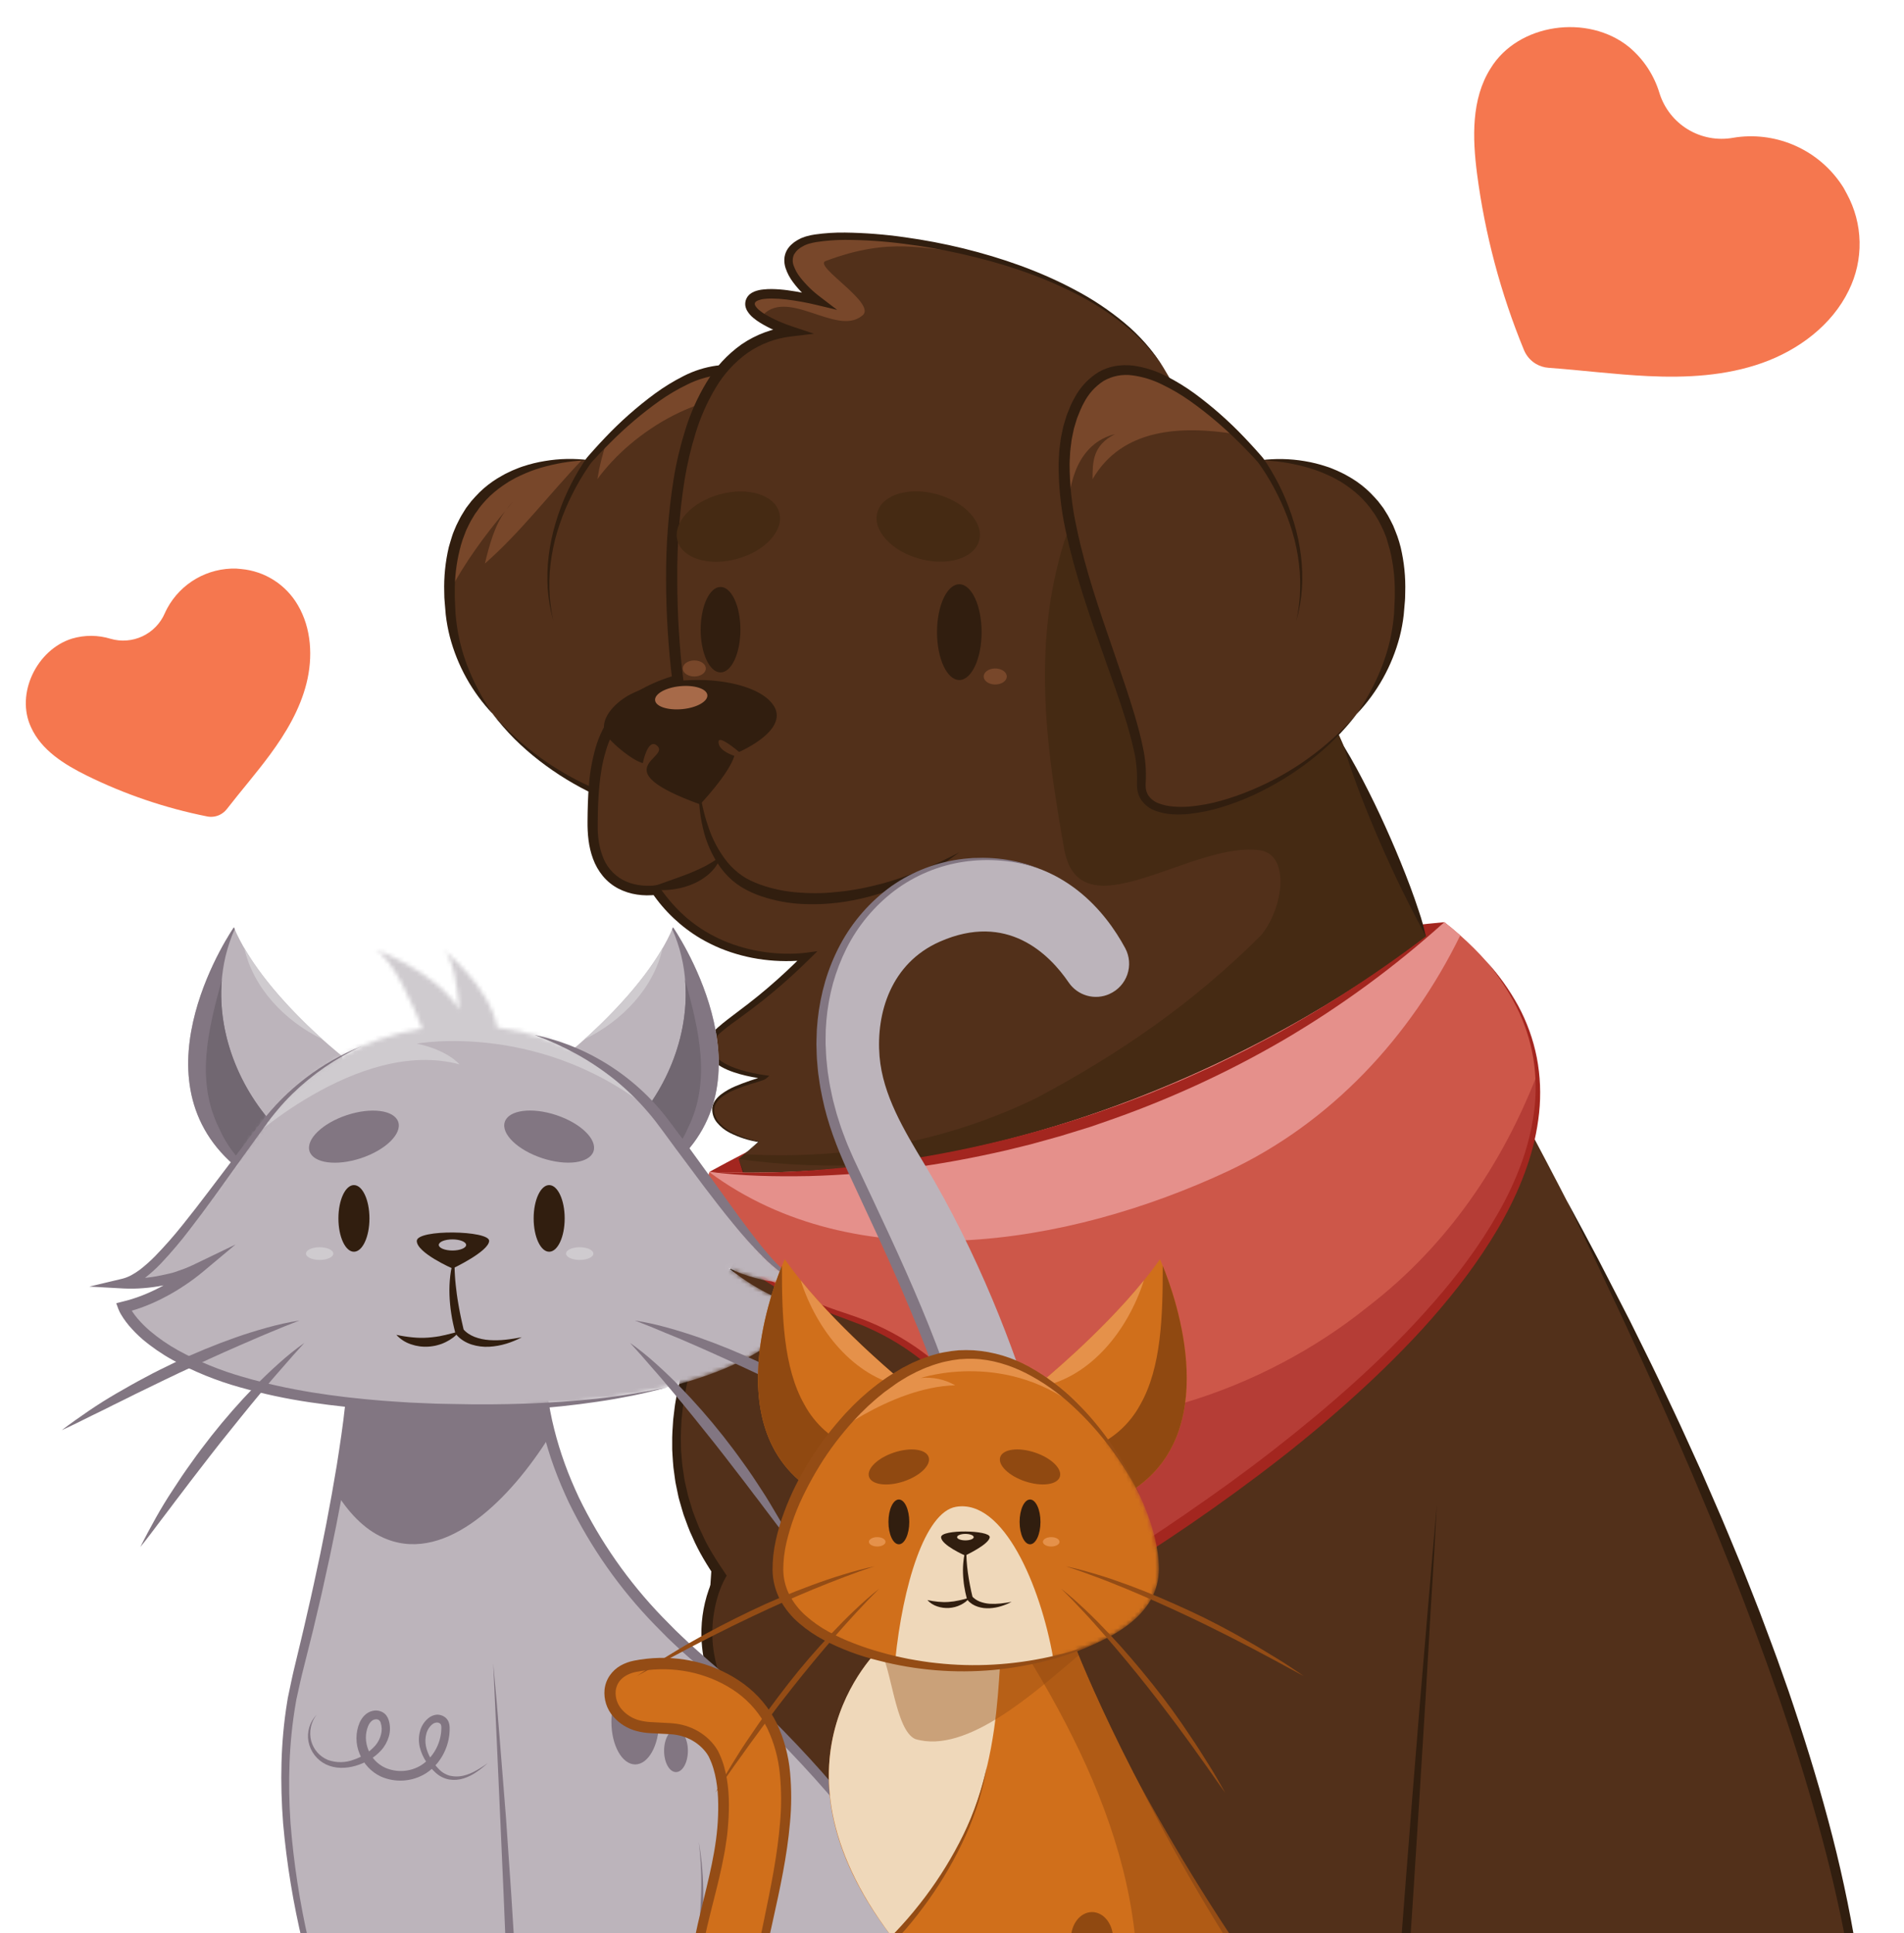 <?xml version="1.0" encoding="UTF-8"?> <svg xmlns="http://www.w3.org/2000/svg" width="459" height="466" viewBox="0 0 459 466" fill="none"><g clip-path="url(#clip0_40_978)"><g clip-path="url(#clip1_40_978)"><path d="M171.06 282.484C171.06 282.484 265.31 229.68 348.21 222.302C348.21 222.302 328.294 258.786 274.789 279.419C221.284 300.052 171.06 282.484 171.06 282.484Z" fill="#A3261F"></path><path d="M142.01 110.935C142.01 110.935 174.475 72.349 186.471 98.01C198.466 123.672 169.066 170.707 170.71 188.587C172.353 206.466 112.369 188.103 108.604 147.853C104.839 107.604 142.01 110.935 142.01 110.935Z" fill="#52301A"></path><path d="M121.897 123.031C122.484 122.33 123.067 121.624 123.669 120.919C123.024 121.576 122.432 122.282 121.897 123.031Z" fill="#78472A"></path><path d="M123.669 120.919C123.067 121.624 122.484 122.33 121.897 123.031C119.178 126.776 118.019 131.307 116.884 135.862C125.485 128.336 132.398 119.127 140.293 110.891C133.424 110.836 108.248 112.702 108.367 142.608C111.959 135.778 116.607 129.392 121.897 123.05C122.431 122.295 123.023 121.582 123.669 120.919Z" fill="#78472A"></path><path d="M185.419 96.007C175.639 79.465 155.265 97.152 146.348 106.237C145.291 109.246 144.509 112.345 144.014 115.495C152.565 103.76 170.33 92.873 185.419 96.007Z" fill="#78472A"></path><path d="M118.803 172.124C113.836 166.891 110.271 160.488 108.441 153.509C107.991 151.75 107.661 149.963 107.454 148.159C107.365 147.261 107.301 146.368 107.227 145.465C107.192 145.016 107.143 144.567 107.123 144.118L107.094 142.761C106.984 139.109 107.352 135.459 108.189 131.904C108.421 131.015 108.717 130.142 108.979 129.259C109.24 128.375 109.655 127.541 109.995 126.683C110.42 125.858 110.804 125.01 111.273 124.215L112.004 123.031C112.127 122.833 112.245 122.631 112.374 122.443L112.798 121.886L113.647 120.78C113.943 120.425 114.264 120.089 114.574 119.744C115.196 119.059 115.855 118.408 116.548 117.795C117.938 116.581 119.457 115.523 121.078 114.641C121.472 114.407 121.877 114.193 122.292 114L123.531 113.412C124.379 113.072 125.213 112.702 126.082 112.425C127.799 111.856 129.56 111.425 131.347 111.137C134.876 110.538 138.476 110.47 142.025 110.935C138.514 111.023 135.025 111.52 131.628 112.416C129.951 112.84 128.309 113.397 126.718 114.079C125.919 114.399 125.154 114.789 124.379 115.155L123.259 115.776C122.884 115.977 122.52 116.197 122.169 116.438C120.739 117.344 119.397 118.38 118.157 119.532C117.547 120.11 116.969 120.722 116.425 121.363C116.158 121.688 115.877 121.999 115.621 122.35L114.895 123.376L114.53 123.87C114.417 124.047 114.313 124.23 114.204 124.408L113.553 125.483C113.138 126.214 112.803 126.989 112.423 127.739C112.127 128.528 111.801 129.308 111.525 130.103C111.249 130.897 111.031 131.721 110.824 132.54C109.999 135.878 109.6 139.307 109.635 142.746V144.039C109.635 144.473 109.669 144.902 109.689 145.337C109.734 146.2 109.758 147.069 109.818 147.932C109.961 149.648 110.193 151.354 110.513 153.045C111.831 159.821 114.826 166.261 118.803 172.124Z" fill="#311E0F"></path><path d="M118.803 172.124C125.716 180.105 134.391 186.368 144.142 190.417C146.551 191.44 149.023 192.305 151.544 193.008C154.034 193.716 156.585 194.188 159.163 194.42C160.431 194.518 161.704 194.518 162.972 194.42C164.196 194.339 165.401 194.082 166.55 193.655C167.6 193.278 168.501 192.574 169.121 191.646C169.391 191.191 169.572 190.689 169.654 190.166C169.693 189.893 169.713 189.617 169.713 189.342C169.723 189.2 169.723 189.059 169.713 188.917L169.688 188.453C169.542 185.716 169.758 182.972 170.33 180.291C170.858 177.646 171.568 175.07 172.303 172.513C173.828 167.411 175.565 162.407 177.282 157.413C180.737 147.439 184.191 137.475 186.322 127.245C187.445 122.183 188.013 117.014 188.015 111.828C188.015 111.182 187.956 110.545 187.931 109.909C187.906 109.272 187.877 108.626 187.778 107.994L187.536 106.099C187.433 105.472 187.285 104.855 187.161 104.233C187.097 103.923 187.043 103.607 186.969 103.301L186.693 102.393L186.426 101.465C186.344 101.16 186.244 100.86 186.125 100.567L185.419 98.82C185.303 98.528 185.171 98.243 185.025 97.966C184.887 97.685 184.753 97.398 184.595 97.137C183.504 94.964 181.851 93.122 179.809 91.802C177.724 90.612 175.304 90.141 172.925 90.465C170.431 90.795 168.008 91.535 165.755 92.656C163.43 93.776 161.2 95.085 159.089 96.57C154.823 99.599 150.824 102.988 147.137 106.701C146.206 107.619 145.29 108.555 144.389 109.509C143.94 110.002 143.496 110.466 143.057 110.95L142.731 111.315C142.686 111.369 142.627 111.429 142.603 111.463L142.459 111.651C142.272 111.907 142.079 112.144 141.897 112.435C140.426 114.581 139.107 116.827 137.949 119.157C136.768 121.49 135.754 123.904 134.915 126.382C134.064 128.858 133.424 131.402 133 133.986C132.57 136.577 132.383 139.202 132.442 141.828C132.489 144.465 132.812 147.09 133.405 149.66C132.676 147.111 132.217 144.492 132.033 141.848C131.867 139.191 131.953 136.524 132.289 133.883C132.619 131.237 133.17 128.624 133.937 126.071C134.697 123.51 135.637 121.007 136.75 118.579C137.874 116.148 139.172 113.801 140.634 111.557C140.821 111.276 141.009 110.999 141.206 110.718L141.354 110.506C141.428 110.407 141.487 110.343 141.542 110.274L141.867 109.889C142.302 109.395 142.741 108.902 143.18 108.408C144.068 107.421 144.971 106.434 145.894 105.477C149.571 101.599 153.584 98.054 157.885 94.882C160.069 93.285 162.379 91.869 164.793 90.647C167.267 89.379 169.936 88.534 172.688 88.145C174.118 87.966 175.565 87.995 176.986 88.229C178.434 88.472 179.827 88.973 181.097 89.71C183.544 91.229 185.539 93.376 186.875 95.928C187.058 96.229 187.211 96.54 187.369 96.851C187.527 97.162 187.689 97.468 187.813 97.788L188.587 99.688C188.719 100.011 188.831 100.34 188.923 100.675L189.219 101.662L189.52 102.649C189.604 102.985 189.668 103.32 189.737 103.636C189.875 104.307 190.033 104.979 190.152 105.65L190.413 107.683C190.522 108.359 190.542 109.04 190.586 109.716C190.63 110.392 190.694 111.078 190.685 111.754C190.704 117.14 190.135 122.511 188.987 127.773C186.767 138.245 183.238 148.288 179.71 158.242C177.934 163.216 176.147 168.176 174.583 173.18C173.823 175.682 173.103 178.199 172.555 180.725C171.967 183.197 171.705 185.736 171.775 188.276V188.804C171.785 188.991 171.785 189.179 171.775 189.366C171.768 189.75 171.733 190.133 171.672 190.511C171.537 191.309 171.249 192.073 170.823 192.762C169.957 194.042 168.701 195.008 167.241 195.515C165.904 195.991 164.503 196.265 163.086 196.33C161.716 196.402 160.343 196.361 158.98 196.206C156.301 195.895 153.657 195.33 151.085 194.518C148.53 193.732 146.031 192.774 143.604 191.651C138.773 189.406 134.21 186.625 130 183.361C127.902 181.736 125.905 179.986 124.019 178.12C122.151 176.237 120.409 174.235 118.803 172.124Z" fill="#311E0F"></path><path d="M163.421 164.011C163.421 164.011 152.289 84.227 190.729 79.875C190.729 79.875 179.202 76.169 180.978 72.472C182.755 68.776 197.095 72.472 197.095 72.472C197.095 72.472 184.038 62.8 193.547 58.284C203.055 53.769 262.911 59.943 280.478 88.634C298.045 117.326 346.335 231.708 346.335 231.708C346.335 231.708 265.107 291.347 178.067 279.42L183.002 275.23C183.002 275.23 172.846 273.656 172.002 268.099C171.159 262.542 183.485 260.603 184.452 259.635C184.452 259.635 171.879 258.303 171.129 252.983C170.379 247.663 178.383 246.701 194.578 230.499C194.578 230.499 171.613 234.368 158.062 214.545C158.062 214.545 142.83 217.205 142.83 198.827C142.83 180.449 145.682 168.931 163.421 164.011Z" fill="#52301A"></path><path d="M207.773 76.154C211.839 73.44 196.221 64.31 198.935 62.963C214.889 56.947 222.715 60.209 233.127 60.801C215.101 56.434 198.23 56.064 193.547 58.275C184.038 62.79 197.095 72.463 197.095 72.463C197.095 72.463 182.75 68.751 180.978 72.463C180.297 73.884 181.571 75.3 183.401 76.514C189.486 68.86 201.516 81.158 207.773 76.154Z" fill="#78472A"></path><path d="M178.077 279.42L182.928 275.156L182.977 275.324C180.481 274.948 178.063 274.17 175.817 273.019C174.681 272.425 173.675 271.612 172.856 270.626C172.43 270.117 172.11 269.527 171.917 268.892C171.724 268.257 171.66 267.589 171.731 266.929C171.85 266.262 172.13 265.634 172.545 265.098C172.948 264.581 173.42 264.121 173.947 263.731C174.978 262.975 176.096 262.346 177.277 261.856C178.437 261.363 179.626 260.919 180.816 260.519L182.597 259.927C182.888 259.833 183.179 259.729 183.465 259.626C183.604 259.571 183.742 259.517 183.865 259.458C183.959 259.418 184.048 259.369 184.132 259.31L184.408 260.089C182.355 259.867 180.323 259.478 178.333 258.925C176.36 258.352 174.351 257.647 172.609 256.309C172.169 255.965 171.772 255.569 171.425 255.13C171.071 254.658 170.805 254.127 170.641 253.561C170.493 252.992 170.448 252.402 170.507 251.818C170.555 251.228 170.723 250.654 171.001 250.131C171.553 249.18 172.27 248.334 173.118 247.634C173.902 246.933 174.716 246.301 175.531 245.66C177.159 244.421 178.787 243.192 180.386 241.968C181.985 240.744 183.554 239.451 185.094 238.139C188.178 235.518 191.124 232.74 193.976 229.863L194.741 231.343C192.958 231.595 191.158 231.71 189.357 231.689C187.57 231.679 185.786 231.56 184.013 231.333C180.455 230.879 176.972 229.963 173.651 228.609C171.999 227.921 170.395 227.123 168.849 226.221C164.192 223.443 160.2 219.678 157.154 215.191L158.304 215.685C157.845 215.754 157.485 215.783 157.085 215.808C156.686 215.833 156.301 215.843 155.906 215.838C155.123 215.829 154.341 215.767 153.567 215.65C151.992 215.421 150.466 214.931 149.052 214.199C147.618 213.447 146.348 212.417 145.317 211.169C144.307 209.933 143.512 208.537 142.963 207.039C141.857 204.078 141.611 200.964 141.635 197.998C141.66 195.032 141.724 192.11 141.981 189.149C142.214 186.154 142.746 183.19 143.57 180.301C144.413 177.332 145.804 174.547 147.67 172.089C148.621 170.863 149.698 169.74 150.883 168.739C152.066 167.756 153.334 166.881 154.672 166.123C157.321 164.658 160.138 163.521 163.061 162.738L162.104 164.218C161.571 160.142 161.225 156.115 160.969 152.058C160.712 148.002 160.579 143.94 160.574 139.874C160.51 131.722 161.115 123.578 162.385 115.525C163.044 111.476 163.992 107.48 165.222 103.568C166.446 99.605 168.142 95.803 170.275 92.247C172.43 88.606 175.325 85.459 178.773 83.008C182.292 80.606 186.353 79.114 190.591 78.666L190.354 81.03C189.106 80.61 187.931 80.151 186.747 79.633C185.557 79.111 184.403 78.511 183.293 77.837C182.71 77.483 182.155 77.087 181.63 76.652C181.031 76.172 180.522 75.591 180.125 74.935C179.889 74.531 179.733 74.085 179.666 73.622C179.61 73.109 179.685 72.589 179.883 72.112C179.986 71.877 180.113 71.654 180.263 71.446C180.412 71.258 180.577 71.083 180.756 70.923C181.091 70.654 181.463 70.436 181.862 70.276C182.544 70.014 183.26 69.848 183.988 69.783C184.657 69.71 185.329 69.675 186.002 69.679C187.298 69.698 188.591 69.796 189.875 69.97C192.401 70.316 194.904 70.81 197.371 71.451L196.453 73.336C195.473 72.569 194.539 71.745 193.655 70.868C192.758 69.994 191.933 69.048 191.188 68.041C190.392 66.999 189.776 65.832 189.367 64.586C189.15 63.906 189.053 63.193 189.081 62.479C189.116 61.732 189.32 61.003 189.678 60.347C190.029 59.721 190.496 59.169 191.055 58.719C191.188 58.61 191.316 58.497 191.454 58.393L191.874 58.117C192.145 57.931 192.431 57.766 192.728 57.623C192.876 57.549 193.014 57.465 193.167 57.401L193.66 57.223C193.964 57.096 194.278 56.992 194.598 56.913C195.206 56.747 195.824 56.619 196.448 56.528C198.862 56.185 201.299 56.03 203.736 56.064C208.549 56.133 213.352 56.51 218.116 57.194C222.873 57.852 227.585 58.75 232.253 59.888C241.565 62.188 250.698 65.361 259.151 69.882C263.401 72.111 267.403 74.783 271.093 77.852C274.786 80.915 277.953 84.563 280.468 88.649C277.847 84.658 274.592 81.121 270.831 78.177C267.104 75.219 263.077 72.66 258.816 70.543C250.318 66.259 241.194 63.333 231.932 61.24C227.299 60.189 222.611 59.36 217.903 58.773C213.206 58.155 208.474 57.839 203.736 57.825C201.401 57.828 199.068 58.006 196.759 58.358C196.201 58.45 195.649 58.573 195.106 58.728C194.849 58.793 194.598 58.879 194.356 58.985L194.015 59.123C193.892 59.178 193.774 59.252 193.655 59.316C192.741 59.743 191.973 60.43 191.445 61.29C191.241 61.711 191.125 62.169 191.104 62.637C191.083 63.104 191.157 63.571 191.321 64.009C191.681 65.029 192.206 65.982 192.876 66.832C194.285 68.632 195.928 70.237 197.761 71.604L201.812 74.703L196.848 73.514C194.451 72.933 192.022 72.493 189.574 72.196C188.379 72.051 187.176 71.973 185.972 71.964C185.393 71.962 184.815 71.995 184.24 72.063C183.724 72.11 183.217 72.232 182.735 72.423C182.301 72.606 182.059 72.813 182.005 73.005C181.961 73.108 181.944 73.22 181.955 73.331C181.984 73.487 182.043 73.636 182.128 73.77C182.392 74.18 182.726 74.541 183.115 74.836C183.555 75.197 184.02 75.527 184.507 75.823C186.594 77.021 188.802 77.995 191.094 78.73L196.221 80.452L190.857 81.094C187.03 81.516 183.367 82.883 180.199 85.071C177.061 87.334 174.432 90.229 172.481 93.569C170.463 96.95 168.863 100.562 167.714 104.328C166.532 108.122 165.623 111.996 164.995 115.92C163.764 123.829 163.188 131.826 163.273 139.83C163.273 143.837 163.397 147.844 163.643 151.851C163.885 155.848 164.221 159.875 164.724 163.809L164.872 164.958L163.767 165.274C161.049 165.993 158.429 167.04 155.965 168.393C154.762 169.067 153.623 169.849 152.56 170.727C151.515 171.613 150.564 172.606 149.723 173.688C148.048 175.887 146.8 178.382 146.047 181.041C145.642 182.389 145.312 183.758 145.06 185.142C144.818 186.539 144.636 187.955 144.492 189.377C144.221 192.224 144.117 195.106 144.098 198.003C144.098 198.738 144.098 199.429 144.098 200.13C144.098 200.48 144.142 200.826 144.167 201.171C144.191 201.516 144.206 201.867 144.265 202.207C144.418 203.565 144.73 204.9 145.193 206.185C146.03 208.712 147.793 210.828 150.128 212.107C151.304 212.728 152.577 213.147 153.893 213.346C154.559 213.45 155.232 213.508 155.906 213.518C156.242 213.518 156.582 213.518 156.918 213.518C157.253 213.518 157.608 213.469 157.875 213.429L158.615 213.316L159.02 213.913C160.926 216.723 163.2 219.266 165.78 221.473C167.085 222.553 168.461 223.542 169.9 224.434C171.354 225.312 172.864 226.094 174.42 226.774C177.566 228.1 180.87 229.014 184.25 229.493C185.942 229.735 187.648 229.872 189.357 229.902C191.052 229.948 192.748 229.865 194.43 229.656L197.055 229.3L195.195 231.131C192.274 234.003 189.273 236.772 186.1 239.382C184.521 240.698 182.916 241.968 181.284 243.192C179.656 244.426 177.993 245.62 176.35 246.824C175.541 247.431 174.736 248.038 173.991 248.68C173.258 249.268 172.629 249.975 172.131 250.772C171.917 251.142 171.781 251.552 171.731 251.976C171.677 252.405 171.701 252.839 171.8 253.259C171.912 253.675 172.099 254.067 172.353 254.414C172.629 254.78 172.947 255.111 173.3 255.401C174.781 256.591 176.675 257.341 178.57 257.928C180.495 258.504 182.461 258.926 184.452 259.191L185.474 259.325L184.724 259.966C184.564 260.105 184.382 260.215 184.186 260.292C184.023 260.366 183.87 260.415 183.692 260.474L182.784 260.77L180.993 261.318C179.804 261.688 178.63 262.083 177.49 262.552C176.351 262.998 175.269 263.578 174.267 264.279C173.281 264.975 172.437 265.903 172.229 267.038C172.134 267.613 172.179 268.202 172.363 268.755C172.54 269.324 172.814 269.858 173.172 270.334C173.94 271.285 174.885 272.078 175.955 272.669C178.137 273.86 180.496 274.693 182.942 275.136L183.145 275.176L182.987 275.304L178.077 279.42Z" fill="#311E0F"></path><path d="M168.533 189.411C168.905 192.772 169.647 196.082 170.744 199.281C171.764 202.417 173.346 205.342 175.412 207.912C176.437 209.135 177.622 210.213 178.935 211.12C179.585 211.566 180.27 211.959 180.983 212.294C181.711 212.645 182.457 212.956 183.219 213.227C186.304 214.328 189.531 214.985 192.802 215.176C194.445 215.3 196.098 215.339 197.736 215.3C199.374 215.26 201.042 215.107 202.695 214.929C204.348 214.752 205.992 214.485 207.63 214.174C208.444 214.007 209.263 213.839 210.072 213.641C210.882 213.444 211.701 213.247 212.51 213.044C214.124 212.605 215.727 212.121 217.316 211.564C218.905 211.006 220.484 210.434 222.044 209.797C225.172 208.534 228.222 207.048 231.246 205.474C225.774 209.648 219.65 212.89 213.122 215.068C209.834 216.166 206.456 216.97 203.026 217.471C199.568 217.962 196.069 218.096 192.584 217.871C189.059 217.627 185.588 216.864 182.286 215.606C181.462 215.275 180.653 214.895 179.858 214.48C179.051 214.059 178.277 213.576 177.544 213.034C176.091 211.955 174.81 210.662 173.744 209.2C171.693 206.331 170.237 203.081 169.461 199.641C168.665 196.293 168.353 192.848 168.533 189.411Z" fill="#311E0F"></path><path d="M156.454 214.14C158.028 213.474 159.543 212.941 161.043 212.413C162.543 211.885 164.004 211.371 165.444 210.814C166.875 210.274 168.276 209.661 169.644 208.978C170.325 208.627 171.001 208.257 171.672 207.843C172.343 207.428 172.994 206.964 173.7 206.466C173.466 207.3 173.094 208.089 172.6 208.8C172.097 209.513 171.511 210.162 170.853 210.735C169.537 211.859 168.034 212.743 166.412 213.345C164.827 213.952 163.167 214.337 161.477 214.49C159.795 214.668 158.095 214.55 156.454 214.14Z" fill="#311E0F"></path><path d="M168.765 193.907C168.765 193.907 175.674 186.682 177.036 182.211C177.036 182.211 173.483 181.14 173.241 179.166C173.182 178.697 172.797 176.827 178.176 181.268C178.176 181.268 192.032 175.346 185.508 168.877C179.829 163.241 162.612 161.968 152.032 167.357C148.721 169.044 144.798 172.75 145.721 176.348C146.215 178.204 152.378 183.385 154.968 183.958C154.968 183.958 156.113 177.991 158.27 179.65C162.232 182.67 144.946 185.251 168.765 193.907Z" fill="#311E0F"></path><path d="M231.261 163.927C234.229 163.927 236.635 158.759 236.635 152.384C236.635 146.009 234.229 140.841 231.261 140.841C228.293 140.841 225.888 146.009 225.888 152.384C225.888 158.759 228.293 163.927 231.261 163.927Z" fill="#311E0F"></path><path d="M173.7 162.096C176.346 162.096 178.491 157.485 178.491 151.797C178.491 146.108 176.346 141.497 173.7 141.497C171.054 141.497 168.909 146.108 168.909 151.797C168.909 157.485 171.054 162.096 173.7 162.096Z" fill="#311E0F"></path><path d="M236.034 130.344C237.228 126.057 232.706 121.051 225.933 119.164C219.159 117.276 212.7 119.222 211.506 123.509C210.311 127.797 214.834 132.802 221.607 134.69C228.38 136.577 234.839 134.632 236.034 130.344Z" fill="#452A13"></path><path d="M177.752 134.716C184.526 132.828 189.048 127.823 187.853 123.535C186.659 119.248 180.2 117.302 173.427 119.19C166.653 121.077 162.131 126.083 163.326 130.37C164.52 134.658 170.979 136.603 177.752 134.716Z" fill="#452A13"></path><path d="M177.761 316.812C177.761 316.812 158.842 455.607 182.054 549.653H240.232L256.516 320.611L177.761 316.812Z" fill="#52301A"></path><path d="M177.761 316.812C175.596 336.189 174.017 355.615 173.024 375.088C171.943 394.547 171.405 414.03 171.544 433.503C171.626 443.238 171.868 452.969 172.269 462.694C172.723 472.416 173.315 482.132 174.218 491.81C174.42 494.233 174.711 496.646 174.948 499.069L175.328 502.692L175.767 506.314C176.078 508.722 176.34 511.14 176.685 513.543L177.731 520.763C179.251 530.357 181.087 539.901 183.381 549.327L182.074 548.3L240.252 548.35L238.92 549.559L242.374 502.879L245.971 456.214C247.185 440.654 248.345 425.099 249.637 409.549C250.93 393.999 252.144 378.459 253.486 362.899C252.618 378.479 251.641 394.048 250.698 409.623C249.756 425.198 248.725 440.768 247.738 456.337L244.698 503.042L241.52 549.741L241.441 550.95H240.222L182.044 551H180.988L180.742 549.973C178.447 540.449 176.616 530.826 175.106 521.163L174.06 513.904C173.72 511.481 173.463 509.053 173.157 506.625L172.718 502.988L172.358 499.336C172.131 496.903 171.864 494.475 171.667 492.042C170.823 482.305 170.29 472.549 169.9 462.792C169.511 453.036 169.446 443.265 169.481 433.503C169.515 423.742 169.777 413.986 170.147 404.234C170.517 394.483 171.035 384.741 171.731 375.009C172.427 365.278 173.29 355.561 174.277 345.859C175.264 336.157 176.365 326.464 177.761 316.812Z" fill="#311E0F"></path><path d="M183.875 296.183C183.875 296.183 144.828 339.216 173.7 379.915C173.7 379.915 165.183 393.984 175.496 411.331C175.496 411.331 192.905 504.448 259.63 549.653H435.946C435.946 549.653 501.22 503.945 346.335 231.708L178.067 279.419L183.875 296.183Z" fill="#52301A"></path><path d="M291.438 109.163C276.758 104.159 261.989 116.428 256.605 130.418C248.468 156.194 252.534 181.969 256.605 205.03C260.676 225.382 287.806 202.316 304.085 205.03C310.865 206.387 309.513 218.596 304.085 225.382C287.801 241.667 270.17 253.871 249.805 264.723C227.106 275.703 203.223 279.563 179.439 278.24L178.057 279.419C265.087 291.347 346.325 231.708 346.325 231.708C346.325 231.708 312.785 152.236 291.438 109.163Z" fill="#452A13"></path><path d="M445.04 534.912C448.317 524.583 449.16 513.692 448.933 502.963C448.805 497.584 448.415 492.21 447.843 486.86C447.187 481.516 446.491 476.181 445.494 470.886C443.579 460.29 441.137 449.789 438.24 439.406C435.344 429.023 432.131 418.733 428.613 408.538C425.095 398.342 421.29 388.245 417.357 378.198C415.329 373.198 413.38 368.165 411.253 363.205L408.125 355.739L404.907 348.302C400.619 338.392 396.144 328.562 391.614 318.756L384.735 304.074L381.202 296.776L377.713 289.457L381.572 296.593L385.377 303.754L392.808 318.174L396.405 325.448C397.599 327.876 398.813 330.294 399.963 332.742C402.282 337.627 404.626 342.503 406.842 347.443L410.207 354.845L413.444 362.287C415.63 367.222 417.648 372.266 419.741 377.26C420.767 379.762 421.714 382.293 422.731 384.81L424.211 388.591L425.637 392.395C426.58 394.932 427.547 397.464 428.465 400.01L431.174 407.669C434.663 417.929 437.91 428.277 440.712 438.759C443.541 449.234 445.832 459.846 447.576 470.555C447.779 471.897 448.011 473.235 448.198 474.577L448.731 478.614L448.988 480.632L449.2 482.656L449.604 486.707C450.034 492.136 450.295 497.564 450.256 502.993C450.195 508.421 449.78 513.84 449.012 519.214C448.825 520.561 448.558 521.889 448.331 523.226C448.203 523.892 448.05 524.553 447.912 525.2C447.774 525.846 447.645 526.532 447.458 527.174C446.797 529.796 445.989 532.38 445.04 534.912Z" fill="#311E0F"></path><path d="M178.077 279.419L181.156 287.74L184.191 296.075L184.26 296.248L184.146 296.396C181.732 299.303 179.512 302.366 177.5 305.565C175.484 308.749 173.649 312.045 172.003 315.435C170.345 318.817 168.913 322.306 167.714 325.877C166.532 329.438 165.624 333.084 164.995 336.783C164.862 337.711 164.675 338.629 164.581 339.557L164.295 342.35C164.201 344.215 164.073 346.076 164.152 347.941L164.176 349.338C164.176 349.807 164.245 350.271 164.275 350.734C164.364 351.662 164.408 352.59 164.527 353.513L164.946 356.276C165.005 356.735 165.109 357.189 165.213 357.643L165.519 359L165.824 360.363C165.938 360.812 166.086 361.256 166.214 361.7C166.486 362.588 166.737 363.486 167.024 364.37C167.714 366.092 168.282 367.869 169.136 369.527C170.616 372.937 172.659 376.075 174.741 379.16L175.19 379.826L174.791 380.532C174.486 381.081 174.211 381.646 173.966 382.224C173.715 382.822 173.473 383.438 173.271 384.055C172.858 385.3 172.528 386.571 172.284 387.86C171.777 390.441 171.611 393.078 171.79 395.702C171.879 397.015 172.057 398.321 172.323 399.61C172.437 400.257 172.614 400.888 172.762 401.53C172.91 402.171 173.118 402.798 173.335 403.42C174.183 405.928 175.296 408.338 176.656 410.61L176.769 410.808L176.819 411.049C177.485 414.361 178.299 417.722 179.172 421.033C180.046 424.344 180.969 427.656 181.965 430.942C183.939 437.522 186.156 444.022 188.617 450.44C191.084 456.856 193.714 463.202 196.601 469.435C199.488 475.668 202.656 481.772 205.977 487.763L207.245 490.009L207.882 491.129L208.543 492.229L211.207 496.641C212.12 498.097 213.063 499.528 213.99 500.974C214.484 501.695 214.908 502.455 215.402 503.131L216.882 505.248L218.362 507.37L219.093 508.431L219.858 509.467L222.922 513.608C223.963 514.98 225.054 516.302 226.12 517.654L227.728 519.668L229.411 521.642C233.847 526.902 238.6 531.888 243.642 536.57L247.471 540.024C248.769 541.16 250.126 542.221 251.448 543.321L253.422 544.969C254.093 545.507 254.794 546.011 255.485 546.529L259.625 549.633C248.059 542.012 237.539 532.911 228.335 522.56L226.583 520.65L224.916 518.676C223.81 517.343 222.68 516.031 221.599 514.674L218.427 510.573L217.632 509.546L216.872 508.495L215.352 506.383L213.837 504.271C213.344 503.57 212.851 502.84 212.357 502.124C211.4 500.678 210.418 499.247 209.475 497.796L206.712 493.389L206.026 492.289L205.37 491.168L204.052 488.923C197.097 476.916 191.109 464.375 186.145 451.417C183.655 444.946 181.395 438.394 179.365 431.761C178.353 428.445 177.391 425.114 176.527 421.753C175.664 418.393 174.845 415.037 174.164 411.578L174.327 412.017C172.889 409.572 171.715 406.981 170.823 404.289C170.591 403.617 170.414 402.927 170.216 402.241C170.019 401.555 169.861 400.859 169.723 400.158C169.439 398.759 169.251 397.343 169.16 395.919C168.86 391.625 169.436 387.315 170.853 383.251C171.09 382.575 171.346 381.904 171.637 381.247C171.928 380.571 172.258 379.912 172.624 379.273L172.674 380.645C170.537 377.418 168.464 374.131 166.935 370.553C166.071 368.816 165.484 366.961 164.788 365.125C164.497 364.202 164.245 363.264 163.969 362.337C163.841 361.868 163.688 361.404 163.579 360.935L163.283 359.509L162.987 358.088C162.879 357.615 162.795 357.137 162.735 356.656L162.346 353.774C162.237 352.812 162.203 351.845 162.129 350.882C162.129 350.389 162.05 349.895 162.05 349.432V347.981C162 346.046 162.163 344.117 162.291 342.192L162.637 339.32C162.745 338.363 162.953 337.42 163.106 336.472C163.826 332.693 164.839 328.976 166.135 325.354C167.437 321.749 168.975 318.235 170.739 314.833C172.505 311.442 174.465 308.156 176.611 304.992C178.758 301.829 181.11 298.811 183.653 295.956L183.584 296.292L180.825 287.863L178.077 279.419Z" fill="#311E0F"></path><path d="M270.589 316.812C270.589 316.812 251.67 455.607 274.883 549.653H333.061L349.345 320.611L270.589 316.812Z" fill="#52301A"></path><path d="M263.592 410.921C263.513 422.553 263.568 434.185 263.903 445.806L264.204 454.517L264.604 463.222L265.097 471.922L265.709 480.613C266.622 492.19 267.806 503.748 269.499 515.221C271.191 526.695 273.279 538.115 276.091 549.347L274.868 548.389L303.981 548.325H333.071L331.723 549.579L335.123 502.899L338.671 456.224C339.865 440.669 341.102 425.116 342.382 409.564L344.356 386.241L345.343 374.58L346.369 362.924L345.737 374.61L345.012 386.266L343.65 409.633C342.703 425.208 341.727 440.779 340.724 456.347L337.63 503.052L334.393 549.746L334.309 551H333.046H303.957L274.843 550.936H273.856L273.624 549.978C270.919 538.621 268.803 527.132 267.283 515.557C265.754 503.996 264.65 492.396 263.972 480.756C263.295 469.116 262.939 457.479 262.906 445.846C262.897 434.18 263.099 422.543 263.592 410.921Z" fill="#311E0F"></path><path d="M348.2 222.302C348.2 222.302 274.271 286.669 171.05 282.509C171.05 282.509 161.27 303.147 204.718 317.586C248.167 332.026 252.736 387.263 252.736 387.263C252.736 387.263 432.679 288.712 348.2 222.302Z" fill="#CD5749"></path><path d="M295.943 282.361C320.907 270.655 340.018 249.977 352.029 225.49C350.818 224.418 349.542 223.355 348.2 222.302C348.2 222.302 274.271 286.669 171.05 282.509L171.021 282.578C206.268 308.644 257.237 300.423 295.943 282.361Z" fill="#E5908B"></path><path d="M329.858 314.916C304.583 335.332 268.862 347.379 236.171 341.595C250.689 362.322 252.751 387.263 252.751 387.263C252.751 387.263 375.838 319.837 370.593 258.954C362.135 280.663 348.999 300.191 329.858 314.916Z" fill="#B53D36"></path><path d="M171.169 293.514C172.197 296.062 173.655 298.414 175.481 300.467C177.304 302.505 179.344 304.337 181.566 305.93C182.646 306.764 183.821 307.47 184.956 308.225L186.727 309.256C187.023 309.424 187.314 309.602 187.615 309.75L188.523 310.243L190.339 311.191L192.2 312.064C193.428 312.661 194.696 313.17 195.955 313.698C198.486 314.739 201.057 315.672 203.658 316.515C204.95 316.94 206.263 317.419 207.571 317.887C208.878 318.356 210.151 318.919 211.424 319.472C216.505 321.77 221.244 324.76 225.508 328.354C229.757 331.982 233.536 336.127 236.758 340.692C240 345.219 242.791 350.052 245.093 355.122C245.66 356.39 246.233 357.658 246.741 358.951C247.249 360.244 247.728 361.542 248.221 362.84C249.149 365.46 250.022 368.096 250.758 370.775C251.493 373.455 252.159 376.154 252.731 378.878C253.304 381.603 253.743 384.307 254.039 387.159L252.129 386.133C259.763 381.835 267.278 377.206 274.661 372.424C278.352 370.032 282.01 367.587 285.635 365.09C289.26 362.593 292.856 360.058 296.422 357.485C303.544 352.314 310.484 346.913 317.241 341.284C323.986 335.648 330.529 329.771 336.702 323.518C339.801 320.409 342.782 317.187 345.668 313.885C348.555 310.584 351.323 307.183 353.894 303.635C356.481 300.105 358.868 296.433 361.044 292.635C363.235 288.852 365.102 284.89 366.625 280.791C368.154 276.703 369.221 272.458 369.808 268.133C370.387 263.804 370.329 259.413 369.635 255.1C368.91 250.774 367.534 246.583 365.555 242.669C363.56 238.74 361.116 235.057 358.271 231.693C361.264 234.955 363.854 238.566 365.984 242.447C368.106 246.36 369.621 250.574 370.479 254.942C371.32 259.332 371.508 263.822 371.037 268.266C370.562 272.711 369.568 277.086 368.076 281.3C365.17 289.758 360.645 297.536 355.538 304.795C352.981 308.437 350.213 311.916 347.351 315.311C344.489 318.707 341.489 321.983 338.39 325.152C332.207 331.518 325.664 337.489 318.908 343.243C312.153 348.997 305.146 354.396 298.001 359.617C290.856 364.839 283.548 369.848 276.111 374.639C272.391 377.038 268.639 379.383 264.856 381.677C261.066 383.971 257.271 386.217 253.373 388.373L251.646 389.326L251.458 387.352C251.212 384.721 250.772 382.002 250.264 379.347C249.756 376.692 249.124 374.027 248.424 371.402C247.723 368.777 246.894 366.186 246.011 363.615C245.542 362.341 245.093 361.058 244.575 359.8C244.057 358.542 243.543 357.288 243.001 356.044C240.833 351.07 238.189 346.317 235.105 341.852C232.032 337.383 228.422 333.307 224.358 329.716C220.269 326.132 215.704 323.129 210.793 320.794C209.559 320.231 208.326 319.62 207.062 319.17C205.799 318.721 204.541 318.183 203.228 317.715C200.628 316.787 198.057 315.77 195.535 314.65C194.277 314.083 193.009 313.53 191.785 312.888L189.935 311.956L188.124 310.969L187.216 310.475L186.332 309.932L184.571 308.837C183.441 308.042 182.276 307.292 181.205 306.419C179.009 304.739 177.015 302.81 175.264 300.669C173.499 298.536 172.114 296.116 171.169 293.514Z" fill="#A3261F"></path><path d="M171.06 282.484C179.028 282.867 187.012 282.768 194.968 282.188C202.917 281.66 210.827 280.737 218.688 279.513C226.549 278.289 234.345 276.715 242.058 274.8C249.771 272.886 257.404 270.645 264.92 268.074L267.737 267.087C268.675 266.761 269.617 266.455 270.545 266.1L276.121 263.993C277.054 263.657 277.967 263.262 278.884 262.882L281.633 261.742L284.386 260.602C285.299 260.208 286.197 259.788 287.11 259.388L292.538 256.946L297.892 254.33C298.78 253.886 299.684 253.466 300.567 253.008L303.197 251.606C304.954 250.673 306.725 249.77 308.467 248.818C322.382 241.03 335.664 232.161 348.19 222.292C336.29 233.032 323.332 242.536 309.513 250.658C295.634 258.747 280.985 265.437 265.783 270.63L262.936 271.617L260.059 272.506L257.177 273.394L255.741 273.838L254.291 274.243L248.488 275.851L242.645 277.287C234.824 279.084 226.929 280.579 218.959 281.601C211.011 282.656 203.013 283.293 194.997 283.51C187.023 283.654 178.995 283.53 171.06 282.484Z" fill="#A3261F"></path><path d="M303.858 110.935C303.858 110.935 271.394 72.349 259.398 98.01C247.402 123.672 276.807 170.707 275.159 188.587C273.511 206.466 333.5 188.103 337.265 147.853C341.03 107.604 303.858 110.935 303.858 110.935Z" fill="#52301A"></path><path d="M268.813 104.643C263.385 107.352 263.385 111.424 263.385 115.5C270.501 103.296 284.48 102.526 297.892 104.643C287.944 94.911 268.181 79.238 259.403 98.02C255.998 105.294 255.949 114.306 257.538 123.86C257.493 116.067 260.064 106.829 268.813 104.643Z" fill="#78472A"></path><path d="M327.07 172.124C331.042 166.261 334.038 159.821 335.365 153.045C335.687 151.354 335.921 149.648 336.066 147.932C336.12 147.069 336.15 146.2 336.189 145.337C336.189 144.902 336.239 144.473 336.243 144.039V142.746C336.279 139.313 335.881 135.889 335.059 132.555C334.852 131.736 334.566 130.932 334.358 130.117C334.151 129.303 333.756 128.543 333.46 127.753C333.08 127.003 332.745 126.229 332.33 125.498L331.689 124.432C331.575 124.255 331.472 124.072 331.358 123.894L330.998 123.401L330.268 122.374C330.011 122.044 329.73 121.733 329.463 121.387C328.919 120.746 328.341 120.135 327.731 119.556C326.492 118.406 325.151 117.37 323.725 116.462C323.372 116.222 323.006 116.001 322.629 115.801L321.509 115.179C320.734 114.814 319.969 114.424 319.17 114.103C317.571 113.42 315.921 112.864 314.235 112.44C310.839 111.544 307.35 111.048 303.838 110.96C307.388 110.494 310.987 110.563 314.517 111.162C316.301 111.455 318.058 111.89 319.772 112.465C320.645 112.727 321.474 113.097 322.323 113.452L323.562 114.039C323.977 114.231 324.383 114.446 324.776 114.681C326.397 115.561 327.917 116.619 329.305 117.834C329.998 118.448 330.657 119.098 331.279 119.783C331.59 120.129 331.911 120.465 332.212 120.82L333.056 121.925L333.48 122.483C333.613 122.67 333.727 122.873 333.85 123.07L334.585 124.255C335.049 125.054 335.434 125.903 335.859 126.722C336.199 127.581 336.564 128.43 336.875 129.298C337.186 130.167 337.433 131.055 337.665 131.943C338.504 135.498 338.873 139.149 338.76 142.8L338.73 144.157C338.73 144.606 338.661 145.055 338.632 145.504C338.553 146.408 338.489 147.301 338.4 148.199C338.195 150.003 337.866 151.79 337.413 153.548C335.58 160.511 332.023 166.899 327.07 172.124Z" fill="#311E0F"></path><path d="M327.07 172.124C325.461 174.226 323.715 176.221 321.844 178.095C319.959 179.961 317.961 181.711 315.864 183.336C311.656 186.6 307.094 189.381 302.264 191.627C299.837 192.748 297.338 193.706 294.784 194.494C292.211 195.306 289.568 195.871 286.888 196.182C285.527 196.336 284.156 196.378 282.788 196.305C281.37 196.241 279.97 195.967 278.633 195.491C277.171 194.983 275.913 194.018 275.045 192.737C274.623 192.063 274.334 191.314 274.197 190.531C274.131 190.153 274.095 189.77 274.088 189.386C274.078 189.199 274.078 189.011 274.088 188.824V188.295C274.161 185.755 273.899 183.217 273.308 180.745C272.756 178.218 272.045 175.701 271.28 173.199C269.716 168.195 267.93 163.236 266.153 158.261C262.625 148.308 259.097 138.265 256.876 127.793C255.737 122.53 255.176 117.159 255.204 111.774C255.204 111.098 255.273 110.417 255.302 109.736C255.332 109.055 255.366 108.379 255.475 107.703L255.737 105.67C255.855 104.998 256.013 104.327 256.151 103.656C256.225 103.32 256.284 102.985 256.368 102.669L256.669 101.682L256.97 100.695C257.059 100.359 257.169 100.029 257.301 99.708L258.09 97.788C258.214 97.468 258.381 97.162 258.534 96.851C258.687 96.54 258.845 96.229 259.028 95.928C260.364 93.375 262.361 91.227 264.811 89.71C266.08 88.972 267.473 88.47 268.922 88.229C270.341 87.995 271.787 87.966 273.215 88.145C275.967 88.534 278.636 89.379 281.11 90.647C283.524 91.868 285.835 93.284 288.018 94.882C292.319 98.054 296.332 101.599 300.009 105.477C300.932 106.464 301.835 107.412 302.723 108.408C303.167 108.902 303.602 109.395 304.036 109.889L304.361 110.274C304.416 110.343 304.475 110.407 304.549 110.506L304.697 110.718C304.894 110.999 305.087 111.276 305.269 111.557C306.733 113.8 308.031 116.147 309.153 118.579C310.266 121.007 311.206 123.51 311.966 126.071C312.733 128.624 313.284 131.237 313.614 133.883C313.95 136.524 314.036 139.191 313.87 141.848C313.689 144.493 313.229 147.111 312.498 149.66C313.081 147.089 313.394 144.464 313.431 141.828C313.49 139.202 313.304 136.577 312.873 133.986C312.453 131.402 311.815 128.858 310.964 126.382C310.127 123.904 309.113 121.489 307.929 119.157C306.771 116.827 305.452 114.581 303.981 112.435C303.799 112.169 303.606 111.907 303.419 111.651L303.276 111.463C303.276 111.429 303.197 111.369 303.148 111.315L302.822 110.95C302.388 110.456 301.944 109.963 301.494 109.509C300.591 108.556 299.679 107.619 298.746 106.701C295.055 102.995 291.053 99.612 286.785 96.589C284.674 95.104 282.444 93.795 280.118 92.676C277.871 91.557 275.456 90.817 272.968 90.485C270.581 90.154 268.151 90.625 266.06 91.822C264.014 93.14 262.36 94.982 261.268 97.157C261.11 97.418 260.977 97.704 260.839 97.986C260.694 98.263 260.564 98.548 260.449 98.84L259.738 100.587C259.619 100.879 259.52 101.179 259.442 101.485L259.171 102.388L258.9 103.296C258.821 103.602 258.766 103.918 258.702 104.229C258.579 104.85 258.431 105.467 258.327 106.094L258.09 107.989C258.007 108.624 257.956 109.263 257.937 109.904C257.913 110.54 257.839 111.177 257.849 111.823C257.856 117.01 258.427 122.181 259.551 127.245C261.668 137.475 265.147 147.439 268.591 157.413C270.308 162.407 272.045 167.411 273.57 172.513C274.31 175.07 275.021 177.646 275.544 180.291C276.128 182.975 276.35 185.725 276.205 188.468L276.18 188.932C276.173 189.073 276.173 189.215 276.18 189.356C276.18 189.632 276.2 189.908 276.24 190.181C276.321 190.704 276.502 191.206 276.772 191.661C277.392 192.589 278.293 193.293 279.343 193.67C280.493 194.097 281.698 194.354 282.921 194.435C284.189 194.533 285.462 194.533 286.73 194.435C289.31 194.204 291.863 193.731 294.354 193.023C296.874 192.319 299.347 191.453 301.756 190.432C311.499 186.374 320.165 180.106 327.07 172.124Z" fill="#311E0F"></path><path d="M323.942 179.867C326.147 183.435 328.087 187.126 329.962 190.842C331.837 194.558 333.584 198.333 335.252 202.143C336.919 205.953 338.494 209.807 339.959 213.706C340.694 215.655 341.37 217.629 342.037 219.628C342.714 221.612 343.276 223.633 343.719 225.683C342.767 223.817 341.745 221.991 340.808 220.146C339.87 218.3 338.908 216.44 338 214.569C336.174 210.832 334.431 207.06 332.77 203.253C331.108 199.447 329.524 195.603 328.018 191.72C326.537 187.827 325.111 183.879 323.942 179.867Z" fill="#311E0F"></path><path d="M237.143 163.078C237.143 164.144 238.387 165.012 239.921 165.012C241.456 165.012 242.704 164.144 242.704 163.078C242.704 162.012 241.456 161.143 239.921 161.143C238.387 161.143 237.143 162.007 237.143 163.078Z" fill="#78472A"></path><path d="M157.924 168.807C158.072 170.332 161.018 171.275 164.497 170.944C167.976 170.614 170.675 169.079 170.522 167.554C170.369 166.029 167.428 165.086 163.949 165.417C160.471 165.748 157.771 167.282 157.924 168.807Z" fill="#A76A49"></path><path d="M167.379 163.078C168.913 163.078 170.157 162.212 170.157 161.143C170.157 160.075 168.913 159.209 167.379 159.209C165.845 159.209 164.601 160.075 164.601 161.143C164.601 162.212 165.845 163.078 167.379 163.078Z" fill="#78472A"></path><path d="M82.495 254.597C82.495 254.597 62.959 239.298 56.377 223.546C56.377 223.546 31.595 259.28 56.377 280.831C56.386 280.831 82.989 266.934 82.495 254.597Z" fill="#BCB4BB"></path><path d="M58.873 228.505C61.059 238.134 68.491 246.02 77.758 250.555C72.503 245.837 64.079 237.517 58.873 228.505Z" fill="#CFCBCF"></path><path d="M56.584 223.99C56.52 223.842 56.446 223.694 56.386 223.546C56.386 223.546 31.605 259.28 56.386 280.831C60.464 278.624 64.392 276.151 68.145 273.428C55.153 260.834 49.098 240.794 56.584 223.99Z" fill="#827682"></path><path d="M56.584 223.99C56.569 223.961 56.556 223.932 56.544 223.901L56.47 224.257L56.584 223.99Z" fill="#716771"></path><path d="M53.48 236.189C50.203 248.181 47.065 260.464 52.853 272.061C54.13 274.963 55.9 277.621 58.084 279.918C61.555 277.953 64.914 275.796 68.145 273.458C58.188 263.781 52.315 249.755 53.48 236.189Z" fill="#716771"></path><path d="M136.133 254.597C136.133 254.597 155.669 239.298 162.252 223.546C162.252 223.546 187.028 259.28 162.252 280.831C162.252 280.831 135.655 266.934 136.133 254.597Z" fill="#BCB4BB"></path><path d="M159.76 228.505C157.574 238.134 150.142 246.02 140.875 250.555C146.15 245.837 154.539 237.517 159.76 228.505Z" fill="#CFCBCF"></path><path d="M162.054 223.99L162.252 223.546C162.252 223.546 187.028 259.28 162.252 280.831C158.172 278.624 154.242 276.151 150.488 273.428C163.481 260.834 169.535 240.794 162.054 223.99Z" fill="#827682"></path><path d="M162.054 223.99C162.066 223.96 162.079 223.93 162.094 223.901C162.094 224.02 162.138 224.138 162.163 224.257C162.124 224.168 162.089 224.079 162.054 223.99Z" fill="#716771"></path><path d="M165.158 236.189C168.43 248.181 171.573 260.464 165.785 272.061C164.506 274.963 162.735 277.621 160.549 279.918C157.08 277.95 153.721 275.794 150.488 273.458C160.461 263.781 166.318 249.755 165.158 236.189Z" fill="#716771"></path><path d="M267.481 239.599C268.481 239.153 269.378 238.505 270.117 237.696C270.855 236.888 271.419 235.935 271.773 234.899C272.126 233.862 272.263 232.764 272.173 231.672C272.083 230.581 271.769 229.52 271.251 228.555C266.553 219.864 256.418 207.073 237.188 207.073C208.074 207.073 186.362 239.881 204.62 279.849C222.878 319.817 266.987 400.898 209.929 453.821L215.935 466.064C215.935 466.064 266.41 440.649 256.709 370.647C256.709 370.647 249.109 324.406 222.789 280.52C217.968 272.481 212.816 264.022 212.036 254.676C211.173 244.238 214.78 232.197 226.564 227C242.764 219.855 252.904 229.902 257.651 236.87C258.708 238.406 260.27 239.522 262.066 240.023C263.862 240.524 265.777 240.377 267.476 239.609L267.481 239.599Z" fill="#BCB4BB"></path><path d="M250.619 209.437C247.703 208.407 244.666 207.756 241.584 207.497C238.52 207.215 235.432 207.296 232.386 207.739C226.313 208.627 220.558 211.023 215.648 214.707C210.79 218.394 206.836 223.14 204.087 228.584C202.728 231.299 201.631 234.136 200.81 237.058C200.01 239.986 199.477 242.981 199.216 246.005L199.063 248.275C199.034 249.035 199.039 249.795 199.029 250.55C199.029 250.93 199.029 251.31 199.029 251.69L199.083 252.83C199.123 253.585 199.137 254.345 199.202 255.1C199.369 256.61 199.463 258.13 199.735 259.63C199.858 260.375 199.947 261.135 200.105 261.876L200.573 264.111C200.712 264.856 200.914 265.592 201.111 266.327L201.703 268.533L202.404 270.734C202.636 271.459 202.863 272.185 203.144 272.895C203.687 274.317 204.195 275.758 204.832 277.144L205.745 279.242L206.732 281.339C211.982 292.532 217.351 303.734 222.137 315.203C226.924 326.672 231.123 338.422 234.232 350.498C235.786 356.539 237.012 362.661 237.903 368.836C238.811 375.019 239.251 381.261 239.221 387.51C239.221 389.074 239.157 390.634 239.102 392.198C239.048 393.762 238.925 395.317 238.762 396.876C238.486 399.99 238.045 403.087 237.439 406.154C233.923 424.697 224.225 441.5 209.929 453.821C212.12 451.634 214.291 449.424 216.265 447.045C217.297 445.895 218.239 444.656 219.226 443.467L220.608 441.607L221.294 440.679L221.95 439.726C225.464 434.665 228.397 429.223 230.694 423.505C235.332 412.11 237.237 399.758 237.109 387.505C236.98 375.251 234.918 363.018 231.75 351.134C228.518 339.236 224.471 327.575 219.636 316.234C217.282 310.534 214.775 304.884 212.209 299.263L204.378 282.39C201.787 276.735 199.498 270.788 198.244 264.624L197.785 262.31C197.632 261.535 197.549 260.75 197.425 259.971C197.164 258.416 197.07 256.842 196.932 255.268C196.877 254.483 196.877 253.693 196.848 252.904L196.813 251.724C196.813 251.33 196.813 250.935 196.838 250.54C196.868 249.75 196.873 248.961 196.917 248.171L197.119 245.812C197.449 242.666 198.062 239.556 198.95 236.52C199.85 233.488 201.05 230.554 202.532 227.76C205.514 222.173 209.734 217.342 214.869 213.636C220.035 210.015 226.024 207.743 232.293 207.029C233.072 206.964 233.852 206.876 234.627 206.831L236.971 206.787C238.528 206.795 240.084 206.897 241.629 207.093C244.713 207.487 247.735 208.275 250.619 209.437Z" fill="#827682"></path><path d="M130.133 327.165C130.133 327.165 127.014 364.937 169.639 400.977C212.263 437.017 285.028 524.696 183.845 549.653H105.194C105.194 549.653 56.682 463.36 71.58 404.071C86.477 344.783 85.456 324.392 85.456 324.392L130.133 327.165Z" fill="#BCB4BB"></path><path d="M93.376 371.091C107.745 376.618 123.012 361.428 132.581 346.076C129.526 334.627 130.113 327.165 130.113 327.165L85.456 324.392C85.456 324.392 85.949 334.262 81.266 360.16C84.469 365.248 88.51 369.265 93.376 371.091Z" fill="#827682"></path><path d="M105.194 549.653C100.432 541.169 96.149 532.425 92.162 523.552C90.188 519.107 88.285 514.628 86.453 510.114C84.661 505.588 82.905 501.048 81.301 496.449C79.697 491.849 78.172 487.225 76.741 482.567C76.07 480.223 75.384 477.884 74.767 475.53L73.85 471.991L73.396 470.22L72.986 468.438C70.697 458.94 69.114 449.286 68.249 439.554C67.499 429.807 67.637 419.942 69.236 410.23C69.305 409.618 69.443 409.016 69.572 408.414L69.951 406.608C70.213 405.414 70.445 404.185 70.731 403.01L72.429 395.929C73.006 393.575 73.544 391.206 74.082 388.837C74.62 386.468 75.187 384.11 75.68 381.736C77.779 372.261 79.618 362.738 81.197 353.167C81.947 348.38 82.678 343.589 83.196 338.787C83.349 337.583 83.457 336.384 83.576 335.184C83.694 333.985 83.793 332.781 83.887 331.577C83.98 330.373 84.044 329.179 84.099 327.979C84.099 327.387 84.153 326.785 84.153 326.193C84.153 325.601 84.153 324.989 84.153 324.456L84.104 322.975L85.545 323.064L130.246 325.793L131.594 325.877L131.51 327.254C131.47 327.896 131.46 328.651 131.47 329.361C131.48 330.072 131.505 330.807 131.549 331.528C131.633 332.979 131.766 334.429 131.959 335.88C132.333 338.781 132.88 341.656 133.597 344.492C134.308 347.329 135.171 350.132 136.163 352.881C137.155 355.63 138.31 358.339 139.553 360.999C144.704 371.608 151.502 381.333 159.696 389.814L162.8 392.963C163.851 393.994 164.936 394.996 166.007 396.013C166.535 396.506 167.088 397 167.645 397.493L169.308 398.974C170.399 399.961 171.549 400.948 172.679 401.905C177.189 405.853 181.562 409.928 185.799 414.129C190.037 418.33 194.149 422.673 198.136 427.157C202.083 431.638 205.903 436.252 209.525 441.01C213.147 445.767 216.591 450.672 219.759 455.75C220.568 457.014 221.318 458.312 222.093 459.59C222.868 460.868 223.598 462.181 224.304 463.503C225.749 466.124 227.087 468.813 228.335 471.537C230.881 476.987 232.865 482.681 234.257 488.533C234.414 489.269 234.602 490.014 234.75 490.744L235.145 492.965C235.347 494.445 235.559 495.926 235.638 497.461C235.861 500.481 235.803 503.516 235.466 506.526C234.776 512.557 232.708 518.349 229.421 523.453C227.752 525.961 225.836 528.295 223.702 530.421L222.068 531.971C221.511 532.464 220.923 532.958 220.351 533.451C220.065 533.693 219.784 533.945 219.488 534.172L218.589 534.843C217.982 535.287 217.395 535.751 216.778 536.175C211.821 539.52 206.503 542.294 200.924 544.446C195.353 546.57 189.644 548.31 183.836 549.653C189.601 548.181 195.258 546.312 200.766 544.061C206.265 541.824 211.494 538.973 216.354 535.563C216.956 535.134 217.528 534.665 218.116 534.216L218.994 533.54C219.275 533.303 219.552 533.046 219.833 532.815C220.386 532.321 220.953 531.828 221.491 531.334L223.07 529.78C225.124 527.679 226.963 525.378 228.557 522.91C231.66 517.907 233.568 512.257 234.133 506.398C234.4 503.476 234.4 500.536 234.133 497.613C234.025 496.133 233.803 494.692 233.59 493.241L233.176 491.075C233.048 490.349 232.85 489.639 232.682 488.918C231.259 483.19 229.256 477.621 226.707 472.297C225.443 469.627 224.101 466.992 222.641 464.401C221.935 463.103 221.16 461.84 220.42 460.562C219.68 459.284 218.886 458.03 218.076 456.792C214.889 451.802 211.429 446.986 207.793 442.312C204.156 437.639 200.346 433.094 196.384 428.702C192.422 424.31 188.321 420.006 184.092 415.871C179.863 411.735 175.506 407.694 171.021 403.82C169.895 402.857 168.765 401.915 167.635 400.913L165.938 399.433C165.371 398.939 164.803 398.446 164.26 397.952C163.165 396.926 162.054 395.914 160.979 394.868L157.796 391.64C149.386 382.981 142.409 373.037 137.125 362.184C135.842 359.455 134.658 356.676 133.617 353.839C132.576 351.001 131.697 348.109 130.957 345.173C130.211 342.237 129.639 339.259 129.245 336.255C129.042 334.775 128.904 333.235 128.811 331.71C128.766 330.95 128.741 330.19 128.732 329.42C128.722 328.651 128.732 327.905 128.786 327.061L130.049 328.542L85.352 325.729L86.744 324.352C86.744 325.038 86.744 325.635 86.744 326.267C86.744 326.899 86.704 327.501 86.684 328.122C86.625 329.351 86.561 330.59 86.462 331.799C86.364 333.008 86.27 334.267 86.137 335.461C86.004 336.655 85.905 337.899 85.747 339.113C85.194 343.969 84.439 348.79 83.66 353.607C82.031 363.225 80.112 372.779 77.96 382.279C77.467 384.657 76.865 387.021 76.317 389.395C75.769 391.769 75.217 394.108 74.6 396.467L72.828 403.548C72.517 404.733 72.295 405.897 72.024 407.067L71.634 408.829C71.506 409.411 71.363 409.998 71.289 410.595C69.641 420.071 69.389 429.778 70.03 439.416C70.788 449.071 72.258 458.658 74.427 468.098C76.586 477.555 79.221 486.897 82.322 496.089C83.842 500.698 85.515 505.258 87.227 509.798C88.939 514.338 90.785 518.839 92.69 523.305C94.594 527.771 96.603 532.188 98.661 536.6C100.718 541.011 102.889 545.364 105.194 549.653Z" fill="#827682"></path><mask id="mask0_40_978" style="mask-type:luminance" maskUnits="userSpaceOnUse" x="29" y="228" width="165" height="112"><path d="M193.833 309.419C185.992 307.603 175.318 291.13 159.982 270.68C159.597 270.186 159.212 269.668 158.817 269.199C149.151 257.128 135.048 249.627 119.835 247.698C118.093 237.892 107.079 229.157 107.079 229.157C109.314 231.249 110.316 238.104 110.76 243.375C104.745 233.904 90.311 228.876 90.311 228.876C94.678 230.81 99.879 243.039 101.824 247.964C87.375 250.264 74.057 257.641 64.815 269.184C64.42 269.678 64.035 270.171 63.65 270.665C48.313 291.115 37.64 307.588 29.799 309.404C29.799 309.404 39.229 310.085 47.973 305.654C47.973 305.654 39.683 312.814 29.799 315.084C29.799 315.084 38.435 339.394 111.811 339.394C185.188 339.394 193.823 315.084 193.823 315.084C183.954 312.814 175.649 305.654 175.649 305.654C184.403 310.1 193.833 309.419 193.833 309.419Z" fill="white"></path></mask><g mask="url(#mask0_40_978)"><path d="M193.833 309.419C185.992 307.603 175.318 291.13 159.982 270.68C159.597 270.186 159.212 269.668 158.817 269.199C149.151 257.128 135.048 249.627 119.835 247.698C118.093 237.892 107.079 229.157 107.079 229.157C109.314 231.249 110.316 238.104 110.76 243.375C104.745 233.904 90.311 228.876 90.311 228.876C94.678 230.81 99.879 243.039 101.824 247.964C87.375 250.264 74.057 257.641 64.815 269.184C64.42 269.678 64.035 270.171 63.65 270.665C48.313 291.115 37.64 307.588 29.799 309.404C29.799 309.404 39.229 310.085 47.973 305.654C47.973 305.654 39.683 312.814 29.799 315.084C29.799 315.084 38.435 339.394 111.811 339.394C185.188 339.394 193.823 315.084 193.823 315.084C183.954 312.814 175.649 305.654 175.649 305.654C184.403 310.1 193.833 309.419 193.833 309.419Z" fill="#BCB4BB"></path><path d="M58.454 276.246C58.454 276.246 86.196 249.972 110.76 256.58C110.76 256.58 107.933 253.126 100.472 251.586C100.472 251.586 131.372 245.837 158.813 269.179C158.813 269.179 149.832 233.371 119.529 228.051C89.226 222.732 81.592 219.213 58.454 276.246Z" fill="#CFCBCF"></path></g><path d="M87.198 252.188C80.988 255.061 75.314 258.973 70.42 263.756C69.206 264.95 68.055 266.195 66.966 267.492C66.409 268.133 65.89 268.804 65.362 269.466C64.834 270.127 64.341 270.818 63.843 271.514L57.822 279.864C53.835 285.435 49.883 291.041 45.664 296.484C43.562 299.241 41.32 301.888 38.948 304.415C37.736 305.705 36.426 306.9 35.03 307.988C33.578 309.178 31.899 310.059 30.095 310.579L29.898 308.24C31.396 308.295 32.896 308.251 34.388 308.106C35.899 307.976 37.4 307.754 38.884 307.44C39.629 307.302 40.364 307.105 41.094 306.947C41.825 306.789 42.525 306.512 43.251 306.266C44.67 305.779 46.055 305.197 47.396 304.524L56.771 300.013L48.832 306.655C47.465 307.789 46.039 308.848 44.558 309.829C43.094 310.816 41.584 311.72 40.028 312.543C38.469 313.384 36.861 314.132 35.212 314.783C33.552 315.443 31.847 315.984 30.11 316.402L31.072 314.655C31.072 314.704 31.171 314.877 31.235 315C31.299 315.124 31.383 315.277 31.452 315.415C31.615 315.691 31.778 315.973 31.946 316.244C32.318 316.799 32.722 317.333 33.155 317.843C34.047 318.881 35.013 319.852 36.046 320.75C38.177 322.56 40.481 324.155 42.925 325.512C47.885 328.236 53.137 330.388 58.582 331.927C69.493 335.15 80.881 336.744 92.285 337.672C93.711 337.795 95.142 337.864 96.573 337.963L98.715 338.101L100.861 338.195L105.159 338.377L109.462 338.461C115.196 338.599 120.933 338.566 126.674 338.363C132.408 338.155 138.142 337.81 143.846 337.168C146.705 336.862 149.55 336.477 152.383 336.013C155.22 335.569 158.053 335.026 160.86 334.429C158.087 335.189 155.291 335.859 152.472 336.438C149.644 337.005 146.807 337.509 143.955 337.918C138.25 338.767 132.507 339.349 126.753 339.749C115.228 340.471 103.671 340.508 92.142 339.858C86.374 339.527 80.615 338.915 74.871 338.066C69.123 337.231 63.435 336.016 57.847 334.429C52.201 332.858 46.752 330.648 41.608 327.841C39.009 326.404 36.558 324.715 34.29 322.798C33.156 321.807 32.095 320.735 31.117 319.59C30.62 319.003 30.158 318.388 29.73 317.749C29.513 317.428 29.311 317.088 29.113 316.762C29.02 316.58 28.916 316.417 28.827 316.224C28.738 316.032 28.654 315.874 28.546 315.588L28.023 314.162L29.503 313.786C31.113 313.402 32.694 312.908 34.235 312.306C35.791 311.698 37.31 310.999 38.785 310.214C40.265 309.431 41.708 308.573 43.112 307.642C44.505 306.728 45.847 305.74 47.134 304.681L48.57 306.823C47.113 307.543 45.606 308.157 44.06 308.659C43.295 308.935 42.511 309.123 41.736 309.35C40.961 309.577 40.167 309.735 39.372 309.873C37.794 310.181 36.199 310.399 34.596 310.524C32.976 310.66 31.349 310.686 29.725 310.603L21.534 310.149L29.543 308.24C30.268 308.05 30.969 307.775 31.63 307.42C32.331 307.041 33.003 306.612 33.643 306.137C34.957 305.128 36.198 304.028 37.359 302.846C39.724 300.416 41.965 297.87 44.075 295.216C46.216 292.561 48.299 289.852 50.366 287.123L56.574 278.936C58.646 276.202 60.704 273.458 62.821 270.759C69.119 262.476 77.545 256.058 87.203 252.188H87.198Z" fill="#827682"></path><path d="M193.833 309.419C191.958 309.018 190.196 308.208 188.671 307.045C187.126 305.925 185.664 304.693 184.299 303.359C181.612 300.685 179.071 297.866 176.69 294.915C174.272 292.009 172.002 288.993 169.703 286.008L162.953 276.957L159.612 272.412C159.054 271.647 158.497 270.931 157.939 270.191C157.381 269.451 156.774 268.77 156.187 268.059C153.788 265.262 151.146 262.682 148.292 260.351C145.399 258.028 142.315 255.953 139.074 254.148C135.788 252.342 132.37 250.786 128.85 249.494C132.567 250.263 136.192 251.421 139.666 252.948C146.692 256.079 152.983 260.646 158.136 266.357C158.783 267.072 159.395 267.837 160.007 268.558C160.618 269.278 161.196 270.073 161.758 270.823L165.153 275.343L171.785 284.483C173.957 287.552 176.177 290.582 178.373 293.617C179.478 295.132 180.618 296.618 181.753 298.103C182.888 299.589 184.062 301.064 185.281 302.451C186.483 303.872 187.777 305.212 189.155 306.463C189.842 307.089 190.576 307.661 191.351 308.175C192.117 308.703 192.952 309.121 193.833 309.419Z" fill="#827682"></path><path d="M118.897 400.977C118.897 400.977 127.893 528.166 123.748 549.653H152.506C152.506 549.653 173.646 474.794 168.45 443.951" fill="#BCB4BB"></path><path d="M118.897 400.977L119.741 410.25L120.491 419.523L121.971 438.083L123.249 456.653C123.651 462.845 124.021 469.04 124.36 475.238C125.057 487.632 125.588 500.037 125.953 512.453C126.111 518.661 126.2 524.874 126.171 531.102C126.171 534.211 126.103 537.328 125.968 540.454C125.968 541.234 125.884 542.018 125.845 542.798C125.805 543.578 125.771 544.362 125.677 545.152L125.445 547.511L125.08 549.904L123.758 548.305L152.516 548.365L151.277 549.302C153.7 540.72 155.916 532.03 157.988 523.354C160.061 514.679 162.005 505.929 163.703 497.155C164.556 492.772 165.361 488.375 166.056 483.963C166.752 479.552 167.428 475.13 167.927 470.693C168.425 466.257 168.82 461.81 168.983 457.334C169.173 452.866 168.994 448.39 168.45 443.951C169.215 448.373 169.58 452.856 169.54 457.344C169.54 461.835 169.293 466.321 168.938 470.792C168.583 475.263 168.094 479.729 167.487 484.176C166.88 488.622 166.199 493.058 165.449 497.5C164.699 501.941 163.86 506.334 162.982 510.731C162.104 515.128 161.176 519.515 160.204 523.892C158.23 532.642 156.098 541.347 153.745 550.023L153.493 550.96H152.506L123.748 551.02H122.183L122.425 549.416L122.756 547.21L122.973 544.94C123.057 544.185 123.072 543.415 123.131 542.65C123.19 541.885 123.239 541.125 123.259 540.35C123.391 537.277 123.468 534.195 123.491 531.102C123.545 524.919 123.491 518.725 123.343 512.532C123.195 506.338 123.062 500.14 122.85 493.947L122.178 475.357L121.409 456.772L120.585 438.182L119.751 419.592L118.897 400.977Z" fill="#827682"></path><path d="M76.337 413.354C75.65 414.232 75.173 415.255 74.943 416.346C74.713 417.437 74.736 418.566 75.009 419.646C75.284 420.681 75.795 421.637 76.502 422.441C77.209 423.244 78.094 423.872 79.085 424.275C81.096 424.99 83.297 424.961 85.288 424.191C87.306 423.522 89.111 422.33 90.519 420.737C91.158 419.971 91.615 419.07 91.856 418.101C92.098 417.187 92.072 416.223 91.782 415.323C91.703 415.013 91.506 414.746 91.234 414.578C90.949 414.444 90.625 414.416 90.321 414.499C89.67 414.632 89.078 415.288 88.722 416.152C88.361 417.059 88.185 418.029 88.204 419.005C88.231 420.002 88.442 420.986 88.826 421.906C89.573 423.767 91.001 425.274 92.818 426.121C94.205 426.735 95.72 427.004 97.233 426.905C98.747 426.805 100.214 426.34 101.508 425.548C102.366 424.999 103.138 424.326 103.797 423.55C105.138 421.955 106.005 420.016 106.299 417.953C106.367 417.446 106.402 416.935 106.403 416.424C106.404 416.235 106.379 416.048 106.329 415.866C106.297 415.747 106.236 415.639 106.151 415.55C105.921 415.341 105.618 415.229 105.307 415.239C104.926 415.263 104.56 415.401 104.256 415.634C103.524 416.227 103.004 417.043 102.776 417.958C102.515 418.935 102.483 419.958 102.682 420.949C102.901 421.993 103.291 422.993 103.837 423.91C104.386 424.847 105.049 425.712 105.811 426.486C106.529 427.253 107.449 427.8 108.465 428.065C109.517 428.309 110.611 428.309 111.663 428.065C112.745 427.805 113.784 427.39 114.747 426.831C115.734 426.293 116.676 425.657 117.619 425.02C116.75 425.751 115.877 426.501 114.93 427.132C113.98 427.803 112.935 428.329 111.831 428.692C110.688 429.069 109.471 429.167 108.283 428.978C107.067 428.75 105.938 428.186 105.026 427.35C104.144 426.548 103.368 425.638 102.717 424.64C102.043 423.628 101.543 422.511 101.236 421.334C100.914 420.105 100.897 418.815 101.187 417.578C101.478 416.268 102.192 415.09 103.22 414.227C103.778 413.748 104.464 413.444 105.194 413.354C105.608 413.324 106.024 413.377 106.417 413.51C106.81 413.643 107.173 413.854 107.483 414.129C107.812 414.434 108.058 414.818 108.199 415.244C108.319 415.603 108.385 415.977 108.396 416.354C108.415 416.979 108.389 417.604 108.317 418.225C108.026 420.697 107.044 423.036 105.485 424.976C104.694 425.951 103.753 426.794 102.697 427.473C101.084 428.482 99.249 429.081 97.352 429.218C95.454 429.354 93.552 429.025 91.811 428.258C90.644 427.708 89.594 426.939 88.717 425.992C87.849 425.056 87.161 423.967 86.689 422.78C86.189 421.591 85.931 420.314 85.931 419.024C85.931 417.734 86.189 416.457 86.689 415.269C86.972 414.626 87.368 414.039 87.859 413.537C88.127 413.268 88.429 413.036 88.757 412.846C89.1 412.647 89.474 412.505 89.862 412.426C90.675 412.244 91.526 412.365 92.255 412.767C92.636 412.984 92.963 413.284 93.213 413.645C93.426 413.962 93.592 414.307 93.706 414.672C94.103 415.956 94.113 417.329 93.736 418.62C93.379 419.853 92.746 420.988 91.885 421.941C91.06 422.851 90.097 423.627 89.033 424.241C87.997 424.852 86.888 425.331 85.732 425.667C84.571 426.011 83.365 426.177 82.154 426.16C80.928 426.142 79.72 425.866 78.607 425.351C77.515 424.824 76.563 424.049 75.826 423.087C75.089 422.126 74.588 421.005 74.363 419.814C74.156 418.658 74.227 417.469 74.57 416.346C74.913 415.222 75.519 414.197 76.337 413.354Z" fill="#827682"></path><path d="M85.323 301.75C87.388 301.75 89.063 298.153 89.063 293.716C89.063 289.279 87.388 285.682 85.323 285.682C83.257 285.682 81.582 289.279 81.582 293.716C81.582 298.153 83.257 301.75 85.323 301.75Z" fill="#311E0F"></path><path d="M132.388 301.75C134.454 301.75 136.128 298.153 136.128 293.716C136.128 289.279 134.454 285.682 132.388 285.682C130.322 285.682 128.648 289.279 128.648 293.716C128.648 298.153 130.322 301.75 132.388 301.75Z" fill="#311E0F"></path><path d="M143.076 277.542C144.026 274.679 140.009 270.769 134.104 268.809C128.199 266.849 122.642 267.581 121.692 270.445C120.741 273.308 124.758 277.218 130.663 279.178C136.568 281.138 142.126 280.406 143.076 277.542Z" fill="#827682"></path><path d="M87.038 279.192C92.94 277.233 96.955 273.323 96.004 270.459C95.054 267.596 89.499 266.863 83.596 268.822C77.694 270.781 73.679 274.69 74.63 277.554C75.58 280.417 81.135 281.151 87.038 279.192Z" fill="#827682"></path><path d="M109.102 305.797C109.102 305.797 100.476 302.026 100.476 299.149C100.476 296.272 118.048 296.593 117.92 299.149C117.792 301.706 109.102 305.797 109.102 305.797Z" fill="#311E0F"></path><path d="M109.635 303.048C109.554 304.548 109.567 306.051 109.674 307.549C109.758 309.029 109.941 310.51 110.128 311.99L110.286 313.086L110.469 314.181C110.572 314.912 110.74 315.632 110.864 316.362C110.987 317.093 111.175 317.808 111.318 318.534L111.811 320.695L111.673 320.38L111.752 320.478L111.875 320.621C111.964 320.715 112.058 320.814 112.156 320.908C112.365 321.098 112.586 321.275 112.818 321.436C113.303 321.769 113.825 322.047 114.372 322.265C115.526 322.706 116.741 322.969 117.974 323.044C119.264 323.13 120.558 323.101 121.843 322.961C123.151 322.827 124.463 322.6 125.791 322.363C124.592 323.004 123.335 323.526 122.035 323.923C120.707 324.327 119.336 324.572 117.95 324.653C116.511 324.735 115.07 324.554 113.696 324.12C112.982 323.892 112.301 323.574 111.668 323.173C111.343 322.964 111.033 322.734 110.74 322.482C110.589 322.353 110.445 322.214 110.311 322.067C110.242 321.998 110.173 321.919 110.104 321.835C110.023 321.741 109.947 321.642 109.877 321.539L109.783 321.396L109.739 321.223C109.556 320.478 109.368 319.743 109.211 318.988C109.053 318.233 108.905 317.507 108.796 316.723C108.556 315.203 108.409 313.671 108.357 312.133C108.303 310.596 108.366 309.057 108.544 307.529C108.709 305.994 109.076 304.487 109.635 303.048Z" fill="#311E0F"></path><path d="M95.552 321.776C96.842 322.063 98.149 322.269 99.465 322.393C100.703 322.521 101.949 322.541 103.19 322.452C103.808 322.406 104.423 322.34 105.036 322.255C105.347 322.205 105.653 322.151 105.964 322.112L106.891 321.909C107.528 321.816 108.13 321.589 108.781 321.46C109.433 321.332 110.054 321.075 110.755 320.967C110.528 321.238 110.286 321.46 110.035 321.732C109.791 321.985 109.527 322.217 109.245 322.428C108.683 322.856 108.08 323.226 107.444 323.533C107.123 323.681 106.802 323.834 106.457 323.962C106.112 324.091 105.776 324.175 105.431 324.278C105.086 324.377 104.735 324.451 104.38 324.5C104.025 324.561 103.668 324.602 103.309 324.624C101.874 324.725 100.433 324.534 99.075 324.061C97.722 323.619 96.507 322.831 95.552 321.776Z" fill="#311E0F"></path><path d="M73.371 323.725C71.58 325.699 69.828 327.644 68.111 329.647L66.813 331.128L65.535 332.608L62.994 335.619C59.618 339.665 56.342 343.771 53.066 347.857C51.462 349.93 49.819 351.978 48.234 354.075L45.831 357.194C45.047 358.245 44.247 359.292 43.448 360.338L42.249 361.902L41.07 363.481L38.676 366.63C37.078 368.727 35.528 370.859 33.84 372.917C35.015 370.543 36.268 368.209 37.566 365.895C38.864 363.58 40.236 361.315 41.701 359.114C42.427 358.004 43.152 356.898 43.887 355.793C44.623 354.687 45.407 353.626 46.172 352.541C46.937 351.455 47.707 350.379 48.516 349.328L50.939 346.175C54.226 342.011 57.724 338.018 61.42 334.212C63.275 332.314 65.191 330.48 67.168 328.71C69.136 326.928 71.207 325.263 73.371 323.725Z" fill="#827682"></path><path d="M72.192 318.332C69.724 319.284 67.257 320.261 64.844 321.293L63.023 322.057L61.212 322.837L57.595 324.402C52.779 326.499 48.017 328.69 43.285 330.916C40.922 332.061 38.538 333.161 36.189 334.331L32.646 336.053C31.477 336.645 30.297 337.232 29.118 337.81L27.347 338.673L25.585 339.567L22.022 341.304C19.654 342.468 17.315 343.687 14.892 344.758C16.999 343.154 19.165 341.625 21.356 340.134C23.547 338.644 25.797 337.218 28.077 335.9C29.218 335.242 30.37 334.584 31.531 333.926C32.681 333.26 33.86 332.658 35.025 332.026C36.189 331.394 37.364 330.777 38.553 330.195L42.126 328.448C46.923 326.184 51.833 324.165 56.835 322.398C59.342 321.523 61.875 320.733 64.435 320.029C66.985 319.311 69.575 318.744 72.192 318.332Z" fill="#827682"></path><path d="M151.889 323.725C154.056 325.262 156.129 326.927 158.097 328.71C160.071 330.476 161.987 332.311 163.846 334.212C167.54 338.02 171.038 342.012 174.327 346.175L176.75 349.328C177.554 350.379 178.319 351.465 179.093 352.541C179.868 353.616 180.643 354.687 181.373 355.793C182.103 356.898 182.854 358.004 183.559 359.114C185.04 361.315 186.332 363.63 187.694 365.895C189.056 368.16 190.25 370.543 191.42 372.917C189.737 370.859 188.188 368.727 186.584 366.63L184.196 363.481L183.016 361.902L181.812 360.338C181.013 359.292 180.22 358.244 179.434 357.194L177.026 354.075C175.447 351.978 173.804 349.93 172.195 347.857C168.933 343.747 165.642 339.665 162.267 335.638L159.725 332.628L158.452 331.148L157.154 329.667C155.437 327.644 153.681 325.68 151.889 323.725Z" fill="#827682"></path><path d="M153.059 318.332C155.682 318.744 158.279 319.311 160.836 320.029C163.392 320.737 165.925 321.526 168.435 322.398C173.442 324.16 178.357 326.176 183.159 328.438L186.732 330.185C187.926 330.768 189.091 331.394 190.265 332.016C191.44 332.638 192.609 333.25 193.754 333.916C194.899 334.582 196.048 335.239 197.208 335.89C199.508 337.208 201.703 338.703 203.934 340.124C206.164 341.546 208.286 343.144 210.393 344.748C207.97 343.658 205.631 342.439 203.268 341.294L199.725 339.542L197.963 338.649L196.192 337.785C195.007 337.208 193.833 336.62 192.658 336.028L189.081 334.306C186.732 333.136 184.349 332.036 181.99 330.891C177.238 328.665 172.471 326.474 167.68 324.377L164.063 322.812L162.242 322.057L160.416 321.307C157.993 320.261 155.526 319.284 153.059 318.332Z" fill="#827682"></path><path d="M136.459 302.199C136.459 303.043 137.939 303.729 139.75 303.729C141.561 303.729 143.047 303.043 143.047 302.199C143.047 301.355 141.566 300.664 139.75 300.664C137.934 300.664 136.459 301.331 136.459 302.199Z" fill="#CFCBCF"></path><path d="M105.781 300.112C105.781 300.852 107.261 301.454 109.072 301.454C110.883 301.454 112.369 300.852 112.369 300.112C112.369 299.371 110.888 298.774 109.072 298.774C107.256 298.774 105.781 299.357 105.781 300.112Z" fill="#BCB4BB"></path><path d="M73.766 302.199C73.766 303.043 75.246 303.729 77.057 303.729C78.868 303.729 80.353 303.043 80.353 302.199C80.353 301.355 78.873 300.664 77.057 300.664C75.241 300.664 73.766 301.331 73.766 302.199Z" fill="#CFCBCF"></path><path d="M153.128 425.341C156.295 425.341 158.862 420.743 158.862 415.071C158.862 409.4 156.295 404.802 153.128 404.802C149.961 404.802 147.394 409.4 147.394 415.071C147.394 420.743 149.961 425.341 153.128 425.341Z" fill="#827682"></path><path d="M162.962 427.187C164.546 427.187 165.829 424.887 165.829 422.049C165.829 419.212 164.546 416.912 162.962 416.912C161.379 416.912 160.095 419.212 160.095 422.049C160.095 424.887 161.379 427.187 162.962 427.187Z" fill="#827682"></path><path d="M218.195 333.541C218.195 333.541 199.7 318.554 189.185 303.561C189.185 303.561 170.325 344.383 197.08 360.017L218.195 333.541Z" fill="#D06F1B"></path><path d="M193.029 308.664C196.937 320.809 205.834 331.809 217.622 334.227L218.17 333.541C218.17 333.541 203.672 321.771 193.029 308.664Z" fill="#E5914A"></path><path d="M193.927 338.619C188.765 329.588 188.499 316.871 188.499 305.14C185.39 312.76 173.438 346.204 197.07 360.017L205.794 349.076C200.719 347.116 196.511 343.407 193.927 338.619Z" fill="#904911"></path><path d="M250.619 333.541C250.619 333.541 269.114 318.554 279.63 303.561C279.63 303.561 298.484 344.383 271.734 360.017L250.619 333.541Z" fill="#D06F1B"></path><path d="M275.761 308.664C271.848 320.809 262.956 331.809 251.162 334.227L250.619 333.541C250.619 333.541 265.132 321.771 275.761 308.664Z" fill="#E5914A"></path><path d="M274.878 338.619C280.039 329.588 280.306 316.871 280.306 305.14C283.419 312.76 295.371 346.204 271.734 360.017L263.01 349.076C268.086 347.117 272.295 343.408 274.878 338.619Z" fill="#904911"></path><path d="M212.974 396.472C212.974 396.472 181.812 424.107 215.323 467.328C215.323 467.328 176.276 501.142 207.561 539.067L215.323 549.653H295.287C295.287 549.653 323.952 509.739 297.261 468.719C270.57 427.7 258.465 395.095 258.465 395.095L212.974 396.472Z" fill="#D06F1B"></path><path opacity="0.5" d="M297.271 468.724C270.594 427.71 258.465 395.095 258.465 395.095L245.384 395.499C267.17 430.044 283.35 469.07 268.325 510.395C262.936 526.577 253.274 539.551 241.106 549.672H295.287C295.287 549.672 323.952 509.739 297.271 468.724Z" fill="#904911"></path><path d="M241.481 397.385L212.974 396.477C212.974 396.477 182.133 423.416 214.888 466.75C242.285 440.58 239.976 407.625 241.481 397.385Z" fill="#EFD8BA"></path><path opacity="0.38" d="M220.662 419.227C233.072 422.948 249.524 407.876 260.049 399.023C259.003 396.472 258.48 395.075 258.48 395.075L212.989 396.476C212.989 396.476 212.609 396.812 212.002 397.463C214.898 401.663 215.777 417.139 220.662 419.227Z" fill="#904911"></path><path d="M274.942 430.572C280.172 440.062 285.65 449.414 291.453 458.548C292.903 460.835 294.374 463.108 295.864 465.369C296.604 466.499 297.345 467.609 298.1 468.759L300.271 472.238C303.034 476.978 305.239 482.023 306.844 487.27C308.436 492.535 309.359 497.98 309.592 503.476C309.846 508.974 309.472 514.482 308.477 519.895L308.097 521.923L307.638 523.932C307.495 524.603 307.322 525.269 307.145 525.906C306.967 526.542 306.794 527.238 306.602 527.88C305.832 530.515 304.934 533.116 303.927 535.672C302.921 538.228 301.786 540.73 300.537 543.183C299.911 544.402 299.259 545.616 298.563 546.81C297.868 548.004 297.167 549.164 296.348 550.353L295.983 550.881H295.312L255.342 550.96L215.372 550.921H214.711L214.321 550.388L209.105 543.252L206.505 539.679C205.602 538.49 204.684 537.31 203.791 536.111C200.253 531.188 197.593 525.69 195.93 519.86L195.619 518.765C195.52 518.4 195.461 518.024 195.382 517.654L194.933 515.424C194.81 514.674 194.741 513.943 194.642 513.164L194.46 512.053C194.425 511.678 194.42 511.298 194.4 510.918L194.312 508.648L194.386 506.373C194.404 505.616 194.461 504.859 194.558 504.108C194.652 503.358 194.682 502.598 194.835 501.858C195.795 495.897 197.773 490.147 200.682 484.857C203.55 479.598 207.081 474.728 211.188 470.368C212.209 469.282 213.265 468.226 214.375 467.209L214.795 466.834C214.923 466.721 215.027 466.612 215.16 466.479C215.417 466.222 215.653 465.985 215.925 465.699C216.418 465.176 216.912 464.633 217.405 464.09C219.379 461.929 221.234 459.649 223.011 457.305C226.553 452.605 229.64 447.578 232.228 442.293C234.83 436.993 236.75 431.385 237.943 425.603C236.98 431.456 235.241 437.156 232.771 442.549C230.309 447.955 227.335 453.113 223.889 457.951C222.162 460.369 220.351 462.728 218.407 464.979C217.913 465.546 217.42 466.104 216.926 466.652C216.675 466.928 216.433 467.199 216.157 467.471C216.033 467.599 215.88 467.757 215.737 467.89L215.338 468.26C214.287 469.247 213.275 470.318 212.293 471.399C208.378 475.728 205.028 480.537 202.325 485.71C199.597 490.852 197.775 496.424 196.937 502.183C196.803 502.894 196.784 503.614 196.71 504.33C196.627 505.046 196.581 505.766 196.572 506.487L196.532 508.643L196.65 510.795C196.675 511.155 196.685 511.515 196.72 511.871L196.863 512.941C196.966 513.652 197.035 514.368 197.159 515.073L197.603 517.186C197.682 517.536 197.736 517.891 197.835 518.237L198.141 519.268C199.774 524.816 202.358 530.037 205.779 534.7L208.459 538.154L211.109 541.722L216.379 548.878L215.323 548.34L255.292 548.305L295.262 548.379L294.231 548.907C294.956 547.871 295.677 546.721 296.348 545.581C297.019 544.441 297.665 543.267 298.287 542.087C299.516 539.719 300.646 537.291 301.643 534.813C302.639 532.336 303.537 529.819 304.307 527.258C304.505 526.621 304.667 525.975 304.85 525.333C305.033 524.692 305.205 524.045 305.343 523.394L305.837 521.42L306.232 519.446C308.358 508.93 307.979 498.061 305.126 487.719C303.661 482.564 301.604 477.596 298.998 472.914L296.935 469.46C296.244 468.305 295.499 467.165 294.793 466.005C293.362 463.702 291.951 461.384 290.56 459.052C285.018 449.759 279.753 440.269 274.942 430.572Z" fill="#944C15"></path><mask id="mask1_40_978" style="mask-type:luminance" maskUnits="userSpaceOnUse" x="187" y="326" width="93" height="77"><path d="M233.452 326.464C209.52 326.464 187.517 359.77 187.517 378.148C187.517 389.39 199.004 395.559 210.487 398.909C225.484 403.287 241.42 403.287 256.418 398.909C267.9 395.559 279.383 389.39 279.383 378.148C279.383 359.77 257.385 326.464 233.452 326.464Z" fill="white"></path></mask><g mask="url(#mask1_40_978)"><path d="M233.452 326.464C209.52 326.464 187.517 359.77 187.517 378.148C187.517 389.39 199.004 395.559 210.487 398.909C225.484 403.287 241.42 403.287 256.418 398.909C267.9 395.559 279.383 389.39 279.383 378.148C279.383 359.77 257.385 326.464 233.452 326.464Z" fill="#D06F1B"></path><path d="M197.909 347.902C197.909 347.902 214.301 334.375 230.26 333.946C227.746 332.504 224.842 331.89 221.96 332.189C221.96 332.189 243.232 325.053 261.367 340.608C261.367 340.608 255.835 323.602 232.747 322.635C209.658 321.668 197.909 347.902 197.909 347.902Z" fill="#E5914A"></path></g><path d="M215.811 400.267C228.376 403.032 241.415 402.806 253.876 399.605C250.827 382.303 241.91 361.251 230.432 363.245C222.956 364.542 217.627 382.264 215.811 400.267Z" fill="#EFD8BA"></path><path d="M159.187 416.068C159.952 416.068 163.629 416.419 161.655 416.103C163.205 416.335 164.727 416.724 166.199 417.263C165.134 416.863 169.16 419.059 168.553 418.585C170.428 420.095 170.912 420.678 171.919 422.696C174.258 427.379 174.509 433.267 174.198 438.661C173.596 449.172 169.94 459.116 168.07 469.41C166.352 478.851 165.41 488.543 166.397 498.122C167.877 512.384 173.211 526.448 184.437 535.879C197.085 546.504 213.823 549.623 229.934 547.98C239.606 546.993 239.709 531.724 229.934 532.721C217.183 534.019 203.154 532.627 193.374 523.453C182.192 512.966 180.376 496.853 181.585 482.335C183.559 458.933 203.598 414.682 170.567 402.66C164.888 400.67 158.776 400.257 152.881 401.466C143.264 403.44 147.335 418.141 156.937 416.182C156.947 416.182 158.171 416.083 159.187 416.068Z" fill="#D06F1B"></path><path d="M274.942 360.831C273.919 358.762 272.799 356.75 271.581 354.796C270.364 352.842 269.075 350.942 267.713 349.096C264.99 345.411 261.92 341.997 258.544 338.9C255.22 335.799 251.488 333.166 247.451 331.074C243.43 329.045 239.063 327.688 234.622 327.555C233.515 327.529 232.408 327.562 231.306 327.654C230.206 327.777 229.114 327.96 228.034 328.201C227.489 328.308 226.95 328.445 226.421 328.611C225.893 328.774 225.355 328.912 224.827 329.105L223.262 329.687C222.739 329.869 222.241 330.136 221.728 330.353L220.968 330.694C220.711 330.812 220.474 330.95 220.223 331.079C219.729 331.345 219.236 331.572 218.742 331.863C217.785 332.45 216.813 332.998 215.895 333.65C214.977 334.301 214.064 334.952 213.161 335.624C212.717 335.964 212.288 336.334 211.854 336.69C211.42 337.045 210.98 337.405 210.571 337.79L209.312 338.91L208.099 340.095C207.684 340.48 207.289 340.884 206.904 341.299L205.735 342.528C204.225 344.21 202.774 345.933 201.402 347.749C200.031 349.565 198.753 351.425 197.568 353.36C196.384 355.294 195.274 357.263 194.262 359.282C192.189 363.28 190.615 367.518 189.574 371.9C189.08 374.048 188.828 376.245 188.824 378.449C188.853 380.566 189.371 382.647 190.339 384.529C191.343 386.439 192.696 388.145 194.326 389.558C195.989 391.021 197.809 392.294 199.754 393.353C201.732 394.432 203.781 395.374 205.888 396.171C208.004 396.996 210.161 397.709 212.352 398.307C214.538 398.944 216.764 399.442 218.994 399.896C220.114 400.094 221.234 400.301 222.364 400.469C223.494 400.637 224.619 400.809 225.754 400.908C230.297 401.411 234.874 401.535 239.438 401.278C244.014 401.021 248.562 400.394 253.037 399.403C254.162 399.156 255.268 398.86 256.388 398.589C257.508 398.317 258.599 397.977 259.699 397.602C261.899 396.924 264.055 396.11 266.153 395.164C262.037 397.279 257.699 398.934 253.22 400.099C248.735 401.299 244.158 402.124 239.536 402.566C230.23 403.416 220.846 402.651 211.8 400.306C207.223 399.2 202.797 397.543 198.619 395.371C196.502 394.253 194.516 392.903 192.698 391.344C190.83 389.768 189.27 387.861 188.094 385.718C186.917 383.496 186.281 381.028 186.239 378.513C186.23 376.103 186.491 373.7 187.018 371.348C187.521 369.03 188.192 366.752 189.027 364.533C189.837 362.333 190.767 360.18 191.815 358.083C192.871 355.985 194.015 353.932 195.269 351.948C196.522 349.965 197.855 348.035 199.271 346.16C200.687 344.284 202.231 342.503 203.786 340.761L205.01 339.493C205.409 339.063 205.824 338.644 206.253 338.244L207.531 337.025L208.859 335.86C209.298 335.466 209.757 335.096 210.216 334.73C210.674 334.365 211.133 333.985 211.607 333.63C212.559 332.939 213.502 332.223 214.504 331.597C215.505 330.97 216.522 330.353 217.543 329.751C218.066 329.47 218.599 329.213 219.127 328.942C219.394 328.808 219.65 328.665 219.922 328.542L220.741 328.187C221.294 327.96 221.822 327.693 222.389 327.501L224.072 326.899C224.639 326.711 225.221 326.568 225.794 326.405C226.085 326.331 226.366 326.232 226.662 326.173L227.541 326C228.716 325.769 229.904 325.605 231.098 325.507C232.297 325.443 233.497 325.443 234.696 325.507C239.458 325.836 244.087 327.224 248.246 329.568C252.343 331.852 256.107 334.689 259.433 337.997C262.741 341.269 265.716 344.861 268.315 348.721C270.91 352.534 273.129 356.59 274.942 360.831Z" fill="#944C15"></path><path d="M222.093 533.352C220.119 533.352 218.145 533.313 216.142 533.16C214.154 532.993 212.178 532.716 210.22 532.331C206.29 531.551 202.506 530.157 199.009 528.2C195.51 526.203 192.412 523.573 189.875 520.443C187.322 517.31 185.299 513.781 183.885 509.995C182.497 506.211 181.558 502.278 181.087 498.275C180.605 494.289 180.44 490.27 180.594 486.258C180.594 485.271 180.687 484.259 180.746 483.258C180.806 482.256 180.899 481.249 181.008 480.252C181.24 478.278 181.551 476.275 181.896 474.33C182.592 470.382 183.426 466.504 184.23 462.62C185.844 454.857 187.423 447.094 188.059 439.282C188.403 435.402 188.383 431.498 188 427.621C187.641 423.806 186.614 420.085 184.966 416.626C183.28 413.242 180.81 410.309 177.761 408.074C176.222 406.962 174.578 406.005 172.851 405.216C172.417 405.029 171.983 404.826 171.539 404.649L170.201 404.155C169.308 403.849 168.405 403.553 167.482 403.331C163.773 402.414 159.929 402.166 156.133 402.601C155.186 402.699 154.248 402.862 153.315 403.04C152.482 403.205 151.679 403.5 150.937 403.913C150.256 404.296 149.666 404.823 149.21 405.458C148.774 406.099 148.505 406.839 148.425 407.61C148.355 408.419 148.451 409.234 148.705 410.005C148.96 410.776 149.368 411.487 149.906 412.096C151.044 413.391 152.547 414.311 154.218 414.736C155.088 414.954 155.978 415.086 156.873 415.131L159.834 415.293C160.821 415.358 161.783 415.367 162.908 415.511C163.99 415.654 165.052 415.917 166.076 416.295C168.15 417.049 170.012 418.292 171.504 419.918C171.682 420.13 171.869 420.332 172.042 420.549L172.535 421.21C172.693 421.442 172.846 421.704 172.994 421.936C173.068 422.064 173.142 422.202 173.207 422.336L173.374 422.696C173.827 423.652 174.203 424.642 174.499 425.657C175.684 429.704 175.837 433.854 175.654 437.886C175.61 438.897 175.521 439.909 175.442 440.921C175.363 441.932 175.23 442.934 175.077 443.931C174.795 445.935 174.43 447.914 174.006 449.878C173.177 453.801 172.141 457.65 171.188 461.49C170.236 465.329 169.387 469.144 168.761 473.047C168.134 476.951 167.611 480.84 167.349 484.758C167.078 488.673 167.078 492.603 167.349 496.518C167.646 500.419 168.235 504.292 169.111 508.105C170.868 515.73 174.07 523.068 178.876 529.256C183.683 535.445 190.162 540.276 197.351 543.479C204.541 546.682 212.476 548.241 220.4 548.582C216.421 548.555 212.451 548.193 208.533 547.501C204.608 546.768 200.767 545.639 197.07 544.13C189.703 541.076 182.908 536.358 177.825 530.076C172.743 523.793 169.343 516.322 167.369 508.53C166.399 504.628 165.739 500.656 165.395 496.651C165.069 492.646 165.021 488.622 165.252 484.61C165.464 480.603 165.923 476.62 166.525 472.667C167.127 468.714 167.956 464.771 168.899 460.902C170.764 453.174 172.846 445.535 173.103 437.757C173.241 433.883 173.073 429.98 172.007 426.407C171.749 425.518 171.419 424.652 171.021 423.816L170.877 423.5C170.833 423.416 170.789 423.333 170.734 423.244C170.636 423.071 170.522 422.893 170.399 422.716L169.999 422.188L169.57 421.694C168.361 420.385 166.855 419.386 165.178 418.782C164.337 418.474 163.465 418.261 162.578 418.146C161.729 418.037 160.697 418.013 159.715 417.953L156.755 417.8C155.665 417.745 154.584 417.58 153.528 417.307C151.324 416.744 149.344 415.526 147.848 413.813C147.071 412.927 146.483 411.891 146.12 410.769C145.758 409.647 145.629 408.463 145.741 407.289C145.87 406.077 146.299 404.917 146.989 403.913C147.669 402.926 148.563 402.104 149.605 401.51C150.601 400.953 151.678 400.557 152.797 400.336C153.784 400.143 154.83 399.97 155.857 399.867C159.969 399.408 164.13 399.689 168.144 400.696C169.131 400.943 170.118 401.263 171.104 401.604L172.54 402.167C173.034 402.359 173.483 402.576 173.957 402.783C175.847 403.658 177.646 404.719 179.325 405.952C182.707 408.436 185.435 411.705 187.275 415.476C189.029 419.214 190.11 423.231 190.468 427.345C190.835 431.375 190.825 435.431 190.438 439.46C189.732 447.479 188.03 455.301 186.308 463.049C185.449 466.928 184.566 470.792 183.84 474.666C183.475 476.605 183.14 478.545 182.888 480.484C182.775 481.471 182.656 482.419 182.592 483.406C182.528 484.393 182.419 485.38 182.385 486.367C182.157 490.287 182.242 494.22 182.636 498.127C183.028 502.013 183.866 505.841 185.133 509.536C186.407 513.238 188.279 516.705 190.675 519.801C193.071 522.912 196.024 525.551 199.384 527.583C202.773 529.595 206.456 531.062 210.299 531.931C212.228 532.382 214.18 532.725 216.147 532.958C218.127 533.168 220.109 533.3 222.093 533.352Z" fill="#944C15"></path><path d="M216.69 372.275C218.077 372.275 219.201 369.858 219.201 366.877C219.201 363.895 218.077 361.478 216.69 361.478C215.302 361.478 214.178 363.895 214.178 366.877C214.178 369.858 215.302 372.275 216.69 372.275Z" fill="#311E0F"></path><path d="M245.798 366.877C245.798 369.838 246.923 372.275 248.315 372.275C249.707 372.275 250.827 369.857 250.827 366.877C250.827 363.896 249.702 361.478 248.315 361.478C246.928 361.478 245.798 363.891 245.798 366.877Z" fill="#311E0F"></path><path d="M241.13 351.243C240.494 353.167 243.188 355.793 247.155 357.11C251.123 358.428 254.858 357.934 255.495 356.01C256.131 354.085 253.437 351.46 249.47 350.142C245.502 348.825 241.767 349.318 241.13 351.243Z" fill="#904911"></path><path d="M217.841 357.117C221.809 355.8 224.508 353.173 223.869 351.248C223.23 349.324 219.496 348.831 215.528 350.148C211.561 351.465 208.862 354.093 209.501 356.017C210.139 357.942 213.873 358.434 217.841 357.117Z" fill="#904911"></path><path d="M232.668 374.99C232.668 374.99 226.87 372.458 226.87 370.548C226.87 368.638 238.678 368.831 238.594 370.548C238.51 372.266 232.668 374.99 232.668 374.99Z" fill="#311E0F"></path><path d="M232.998 373.144C232.945 374.152 232.953 375.162 233.023 376.169C233.087 377.156 233.196 378.143 233.329 379.13C233.462 380.117 233.635 381.104 233.822 382.091C233.911 382.585 234.025 383.078 234.123 383.572C234.222 384.065 234.355 384.559 234.464 385.027L234.37 384.815L234.503 384.983L234.696 385.175C234.838 385.302 234.988 385.419 235.145 385.526C235.471 385.747 235.82 385.934 236.186 386.083C236.963 386.378 237.78 386.556 238.609 386.612C239.476 386.661 240.346 386.64 241.209 386.547C242.088 386.459 242.971 386.306 243.864 386.148C243.058 386.578 242.212 386.928 241.338 387.194C240.449 387.471 239.529 387.637 238.599 387.687C238.122 387.711 237.643 387.698 237.168 387.648C236.682 387.588 236.203 387.482 235.737 387.332C235.258 387.181 234.8 386.968 234.375 386.7C234.16 386.557 233.954 386.401 233.758 386.232C233.659 386.143 233.561 386.054 233.467 385.955C233.361 385.844 233.264 385.725 233.176 385.6L233.117 385.511L233.082 385.388C232.959 384.894 232.83 384.401 232.727 383.907C232.623 383.414 232.529 382.895 232.446 382.382C232.362 381.869 232.302 381.366 232.258 380.847C232.214 380.329 232.164 379.821 232.154 379.303C232.117 378.27 232.158 377.235 232.278 376.209C232.38 375.159 232.622 374.129 232.998 373.144Z" fill="#311E0F"></path><path d="M223.563 385.718C224.429 385.909 225.306 386.047 226.189 386.133C227.022 386.217 227.86 386.231 228.695 386.172C229.526 386.115 230.351 385.993 231.163 385.807C231.587 385.743 231.992 385.595 232.431 385.506C232.87 385.417 233.284 385.245 233.763 385.161C233.466 385.52 233.136 385.851 232.776 386.148C232.399 386.436 231.992 386.684 231.562 386.888C229.811 387.743 227.793 387.872 225.947 387.248C225.033 386.954 224.211 386.427 223.563 385.718Z" fill="#311E0F"></path><path d="M211.962 382.989C210.077 384.835 208.252 386.735 206.465 388.674C205.567 389.632 204.684 390.604 203.806 391.591C202.927 392.578 202.059 393.565 201.19 394.552C197.743 398.533 194.389 402.583 191.129 406.702C189.51 408.774 187.872 410.837 186.313 412.954C185.523 414.005 184.709 415.042 183.934 416.108C183.159 417.174 182.385 418.235 181.605 419.291L180.436 420.885L179.296 422.499L176.991 425.691C175.467 427.843 173.991 430.024 172.437 432.161C173.734 429.866 175.067 427.582 176.439 425.326C177.81 423.071 179.232 420.835 180.737 418.664C183.668 414.267 186.811 410.013 190.063 405.833C193.315 401.653 196.779 397.656 200.425 393.807C202.236 391.882 204.092 389.997 206.011 388.176C207.931 386.355 209.875 384.608 211.962 382.989Z" fill="#944C15"></path><path d="M210.793 377.595C208.281 378.405 205.804 379.298 203.342 380.236C202.108 380.695 200.874 381.173 199.661 381.662C198.447 382.15 197.218 382.649 196.004 383.142C191.145 385.159 186.337 387.298 181.58 389.558C179.207 390.698 176.824 391.813 174.485 393.012C173.305 393.604 172.116 394.167 170.951 394.779C169.787 395.391 168.617 395.993 167.443 396.59L165.686 397.498L163.949 398.431L160.461 400.272C158.141 401.515 155.847 402.813 153.498 404.037C155.689 402.556 157.9 401.109 160.13 399.694C162.395 398.342 164.625 396.921 166.945 395.648C171.524 393.012 176.236 390.609 181.003 388.319C185.77 386.029 190.66 383.991 195.624 382.16C198.091 381.242 200.603 380.384 203.134 379.609C205.666 378.834 208.192 378.119 210.793 377.595Z" fill="#944C15"></path><path d="M255.82 382.989C257.908 384.608 259.867 386.394 261.791 388.206C263.716 390.017 265.566 391.912 267.377 393.836C271.009 397.686 274.424 401.732 277.74 405.863C281.056 409.993 284.155 414.287 287.066 418.694C288.571 420.865 289.938 423.135 291.364 425.356C292.79 427.577 294.063 429.896 295.366 432.191C293.811 430.054 292.331 427.873 290.806 425.721L288.507 422.508L287.367 420.895L286.183 419.276C285.4 418.22 284.622 417.159 283.849 416.093C283.079 415.027 282.265 413.991 281.475 412.939C279.911 410.822 278.277 408.76 276.659 406.687C273.399 402.555 270.045 398.503 266.597 394.532C265.729 393.545 264.865 392.558 263.977 391.571C263.089 390.584 262.221 389.597 261.318 388.655C259.531 386.735 257.71 384.835 255.82 382.989Z" fill="#944C15"></path><path d="M257 377.595C259.59 378.119 262.137 378.844 264.668 379.609C267.199 380.374 269.696 381.242 272.178 382.16C277.143 383.991 282.003 386.108 286.795 388.319C291.586 390.53 296.274 393.012 300.858 395.648C303.172 396.921 305.408 398.342 307.673 399.694C309.937 401.046 312.114 402.556 314.3 404.037C311.956 402.813 309.661 401.515 307.337 400.272L303.848 398.416L302.106 397.483L300.355 396.575C299.18 395.977 298.011 395.373 296.846 394.764C295.677 394.152 294.487 393.59 293.313 392.997C290.974 391.798 288.591 390.683 286.217 389.543C281.46 387.303 276.652 385.164 271.794 383.128C270.575 382.634 269.361 382.141 268.137 381.647C266.913 381.154 265.67 380.66 264.456 380.221C261.994 379.303 259.516 378.405 257 377.595Z" fill="#944C15"></path><path d="M253.417 372.809C254.524 372.809 255.421 372.303 255.421 371.678C255.421 371.054 254.524 370.548 253.417 370.548C252.311 370.548 251.414 371.054 251.414 371.678C251.414 372.303 252.311 372.809 253.417 372.809Z" fill="#E5914A"></path><path d="M230.728 370.548C230.728 370.978 231.626 371.328 232.732 371.328C233.837 371.328 234.735 370.978 234.735 370.548C234.735 370.119 233.837 369.769 232.732 369.769C231.626 369.769 230.728 370.119 230.728 370.548Z" fill="#EFD8BA"></path><path d="M209.47 371.678C209.47 372.3 210.364 372.804 211.474 372.804C212.584 372.804 213.472 372.31 213.472 371.678C213.472 371.047 212.579 370.548 211.474 370.548C210.368 370.548 209.47 371.052 209.47 371.678Z" fill="#E5914A"></path><path d="M263.257 473.723C266.061 473.723 268.334 470.86 268.334 467.328C268.334 463.795 266.061 460.932 263.257 460.932C260.452 460.932 258.179 463.795 258.179 467.328C258.179 470.86 260.452 473.723 263.257 473.723Z" fill="#904911"></path></g><path d="M392.742 11.358C396.222 14.273 398.769 18.146 400.067 22.495C401.214 26.131 403.645 29.224 406.907 31.198C410.169 33.171 414.037 33.889 417.79 33.217C418.423 33.106 419.061 33.025 419.706 32.963C424.564 32.52 429.449 33.436 433.816 35.61C438.182 37.784 441.858 41.13 444.432 45.273C444.707 45.743 444.972 46.239 445.224 46.731C447.159 50.287 448.212 54.256 448.294 58.304C448.376 62.352 447.484 66.361 445.694 69.992C441.636 78.369 433.603 84.372 424.82 87.493C416.037 90.613 406.558 91.109 397.259 90.661C389.254 90.282 381.311 89.243 373.334 88.666C372.228 88.589 371.156 88.251 370.206 87.681C368.925 86.902 367.93 85.73 367.368 84.34C361.77 70.728 357.972 56.444 356.068 41.85C354.963 33.234 354.671 23.889 359.312 16.524C365.941 5.593 382.828 3.273 392.742 11.358Z" fill="#F5774F"></path><path d="M17.384 153.938C20.416 153.046 23.643 153.065 26.665 153.99C29.215 154.729 31.946 154.513 34.348 153.384C36.75 152.255 38.659 150.29 39.718 147.856C39.898 147.446 40.097 147.045 40.31 146.647C41.927 143.661 44.344 141.183 47.288 139.491C50.233 137.799 53.591 136.96 56.985 137.067C57.364 137.089 57.754 137.127 58.136 137.171C60.944 137.421 63.651 138.343 66.028 139.857C68.406 141.372 70.385 143.435 71.799 145.874C75.088 151.458 75.467 158.43 73.887 164.725C72.306 171.019 68.936 176.704 65.088 181.921C61.78 186.414 58.113 190.617 54.7 195.018C54.229 195.629 53.62 196.12 52.922 196.451C51.976 196.892 50.913 197.017 49.891 196.806C39.842 194.798 30.097 191.487 20.904 186.959C15.484 184.275 9.955 180.838 7.478 175.307C3.701 167.247 8.873 156.564 17.384 153.938Z" fill="#F5774F"></path></g><defs><clipPath id="clip0_40_978"><rect width="459" height="466" fill="white"></rect></clipPath><clipPath id="clip1_40_978"><rect width="435.369" height="494.936" fill="white" transform="translate(14.892 56.064)"></rect></clipPath></defs></svg> 